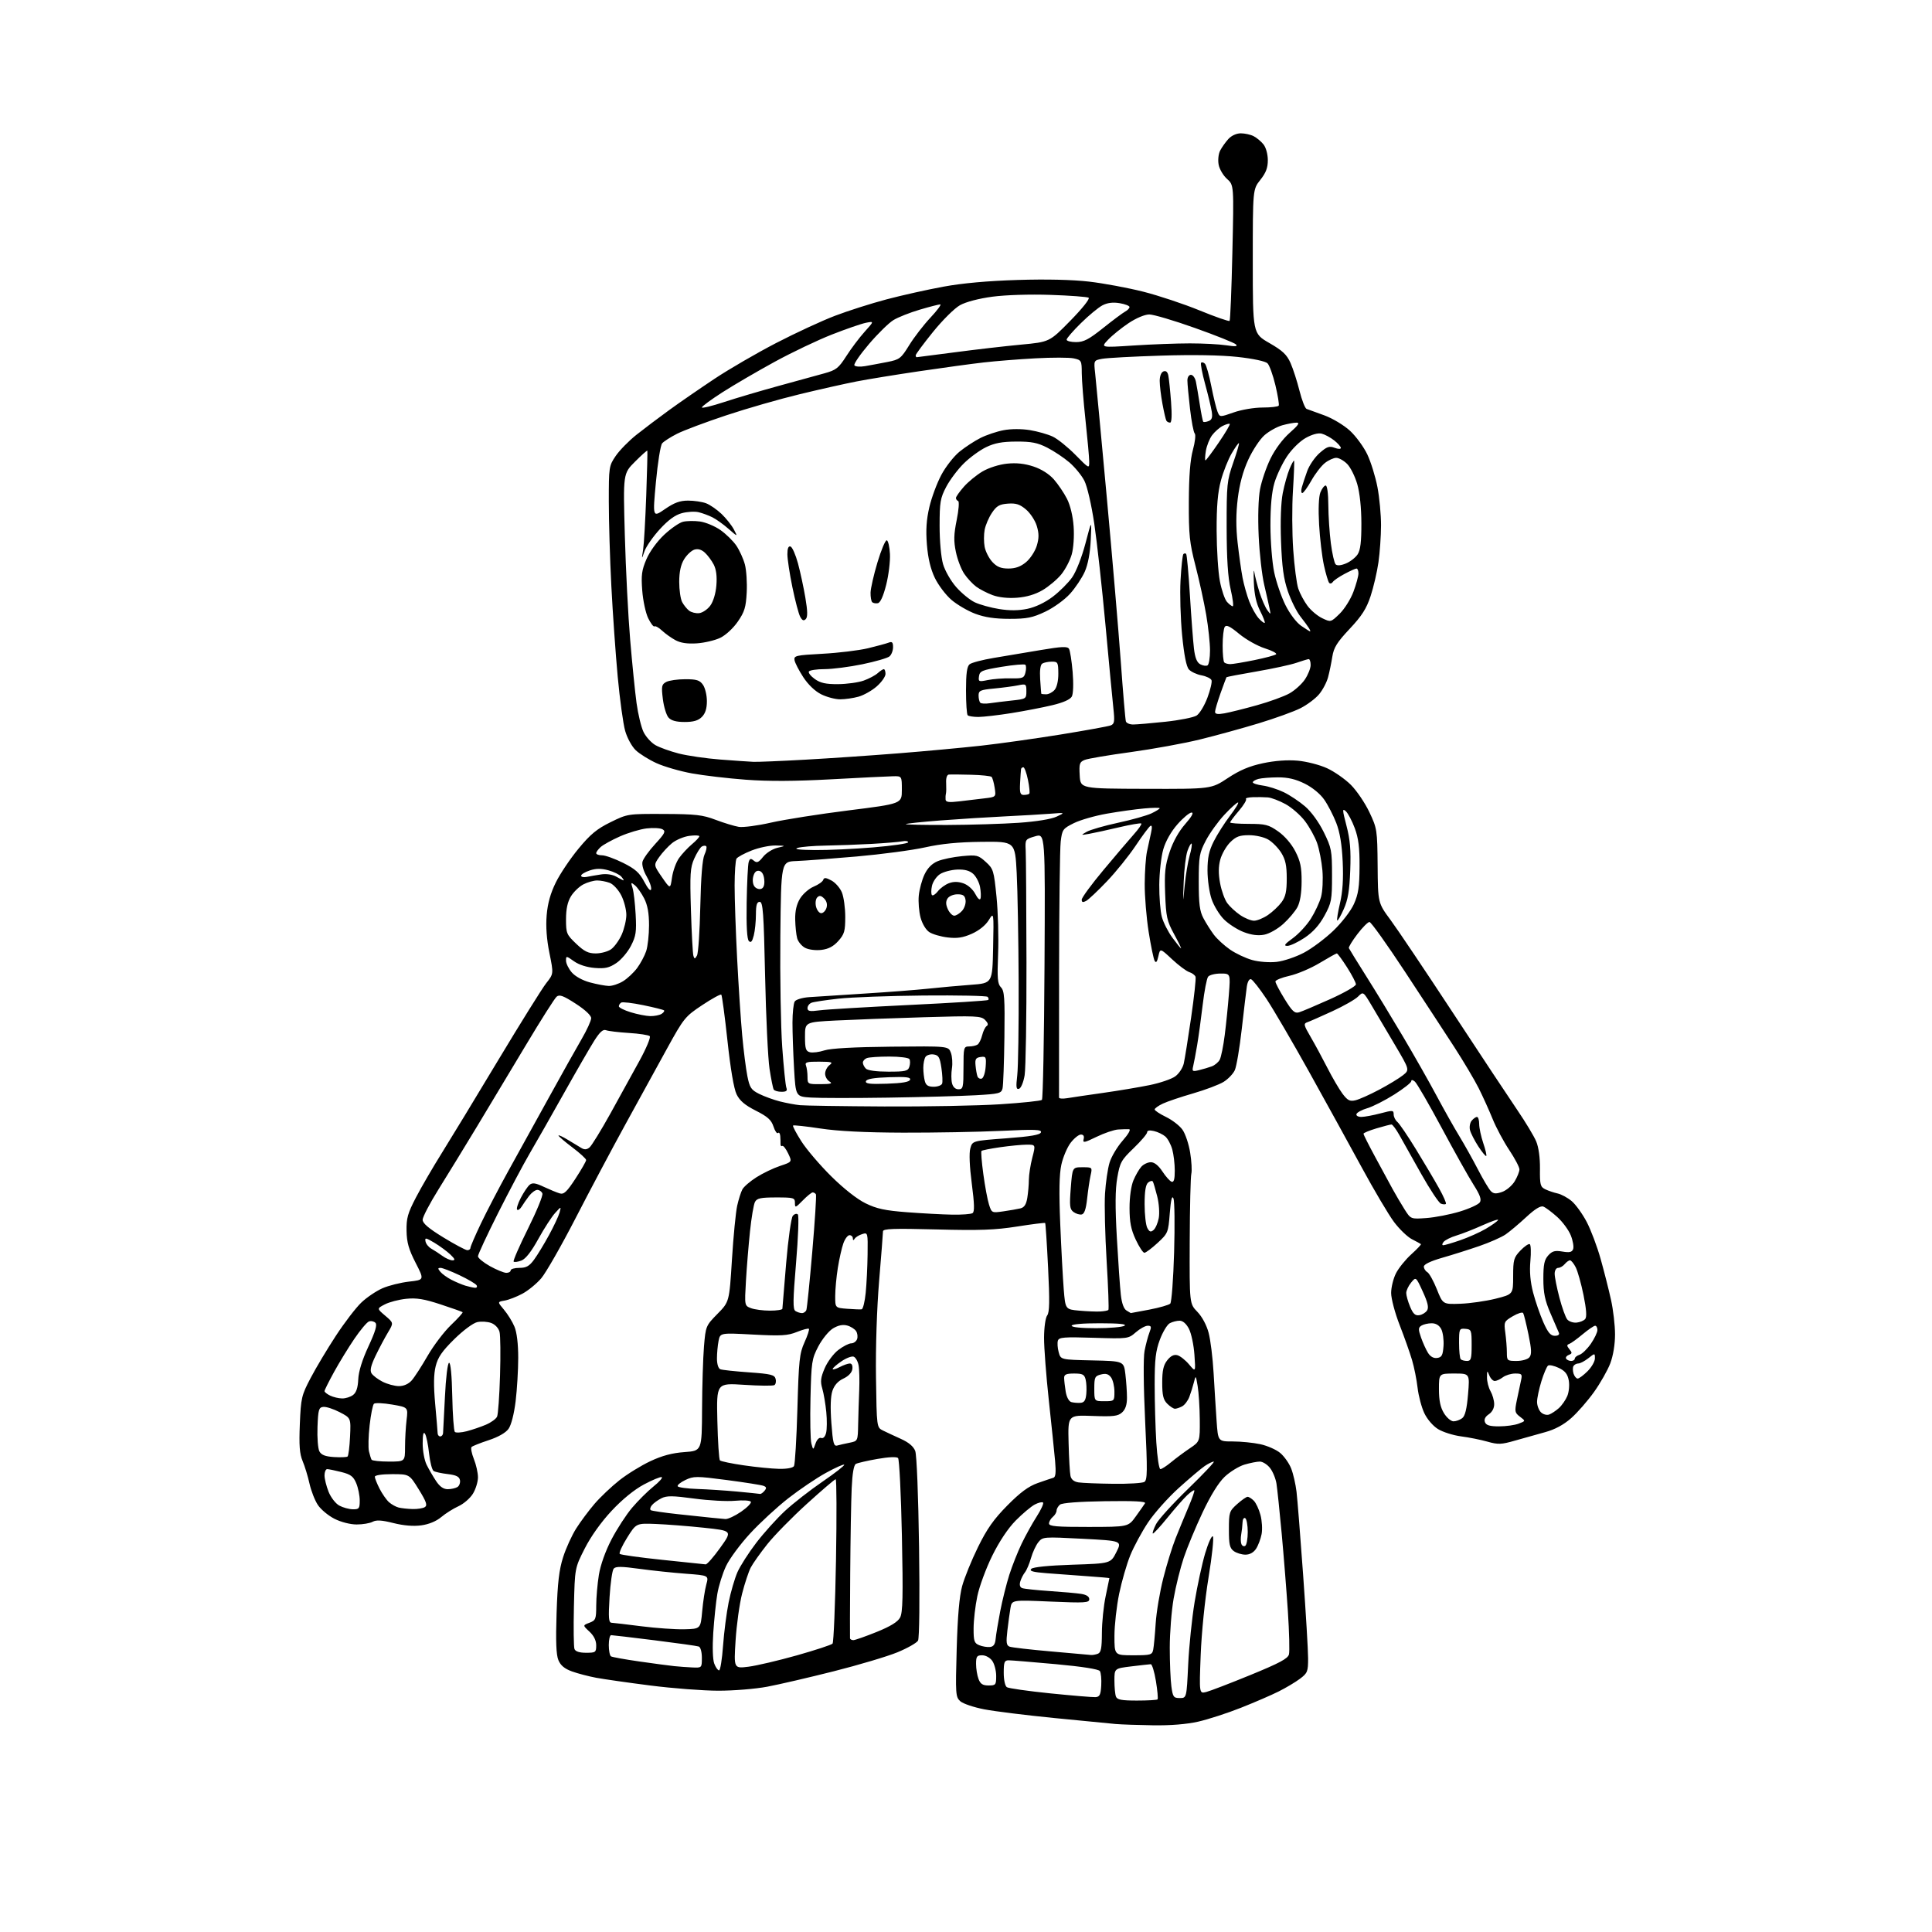 <?xml version="1.0" encoding="UTF-8" standalone="no"?>
<svg 
  version="1.1" 
  xmlns="http://www.w3.org/2000/svg" 
  xmlns:xlink="http://www.w3.org/1999/xlink" 
  xmlns:svg="http://www.w3.org/2000/svg"
  xmlns:rdf="http://www.w3.org/1999/02/22-rdf-syntax-ns#"
  xmlns:cc="http://creativecommons.org/ns#"
  xmlns:dc="http://purl.org/dc/elements/1.1/"
  viewBox="0 0 768 768"
  width="768"
  height="768"
>
<style>svg {background-color: white; }</style>"
<path stroke="none" fill="black" fill-rule="evenodd" d="M458.30,685.83C452.36,685.74 445.70,685.51 443.50,685.32C441.30,685.13 430.36,684.06 419.18,682.95C408.00,681.85 395.45,680.29 391.28,679.49C387.11,678.69 382.81,677.24 381.73,676.27C379.87,674.59 379.79,673.50 380.30,655.50C380.67,642.51 381.35,634.60 382.47,630.50C383.37,627.20 386.20,620.23 388.76,615.02C392.36,607.69 395.02,603.92 400.46,598.42C405.60,593.22 408.85,590.83 412.50,589.54C415.25,588.57 418.06,587.62 418.74,587.43C419.63,587.17 419.82,585.33 419.42,580.79C419.11,577.33 417.99,566.50 416.93,556.73C415.87,546.96 415.01,535.71 415.03,531.73C415.05,527.64 415.59,523.81 416.28,522.90C417.21,521.69 417.29,517.17 416.63,503.90C416.16,494.33 415.63,486.35 415.47,486.17C415.31,485.99 410.30,486.62 404.34,487.56C395.57,488.94 389.44,489.17 372.25,488.72C355.06,488.28 351.00,488.43 351.00,489.49C351.00,490.22 350.31,499.06 349.47,509.15C348.56,520.05 348.05,535.61 348.22,547.46C348.50,567.43 348.50,567.43 351.00,568.66C352.38,569.34 355.59,570.84 358.14,571.99C361.23,573.38 363.13,574.98 363.82,576.79C364.41,578.36 365.05,594.47 365.34,615.01C365.64,635.79 365.46,651.21 364.93,652.17C364.42,653.07 360.74,655.16 356.75,656.81C352.76,658.45 341.40,661.84 331.50,664.34C321.60,666.84 309.68,669.61 305.00,670.49C300.32,671.38 291.55,672.09 285.50,672.08C279.45,672.07 267.30,671.14 258.50,670.01C249.70,668.89 240.03,667.50 237.00,666.94C233.97,666.37 229.63,665.24 227.35,664.41C224.42,663.35 222.85,662.04 221.97,659.93C221.09,657.80 220.88,652.48 221.25,641.23C221.65,629.13 222.25,624.00 223.85,619.00C224.99,615.42 227.33,610.30 229.04,607.60C230.74,604.91 234.02,600.51 236.32,597.82C238.62,595.14 243.07,590.92 246.21,588.44C249.35,585.96 254.90,582.54 258.56,580.83C263.23,578.64 267.24,577.57 272.10,577.23C279.00,576.73 279.00,576.73 279.08,560.12C279.12,550.98 279.47,539.80 279.84,535.27C280.52,527.16 280.59,526.98 285.22,522.27C289.91,517.50 289.91,517.50 290.96,500.69C291.54,491.44 292.48,481.82 293.04,479.31C293.60,476.80 294.53,473.87 295.10,472.81C295.67,471.74 298.20,469.56 300.72,467.97C303.23,466.37 307.45,464.35 310.10,463.47C314.91,461.87 314.91,461.87 313.29,458.48C312.40,456.61 311.35,455.29 310.95,455.53C310.55,455.78 310.25,455.42 310.27,454.74C310.29,454.06 310.24,452.64 310.16,451.58C310.07,450.53 309.67,449.99 309.27,450.39C308.88,450.79 308.06,449.63 307.47,447.81C306.61,445.19 305.15,443.88 300.44,441.50C296.09,439.30 294.05,437.56 292.80,435.00C291.73,432.80 290.38,424.88 289.18,413.71C288.12,403.93 287.02,395.69 286.73,395.39C286.43,395.10 283.02,396.97 279.14,399.55C272.34,404.07 271.83,404.70 265.13,416.87C261.31,423.82 253.87,437.38 248.58,447.00C243.30,456.62 234.37,473.43 228.75,484.35C223.12,495.27 217.00,505.97 215.15,508.14C213.30,510.30 209.92,513.07 207.64,514.28C205.36,515.50 202.19,516.73 200.60,517.00C197.70,517.50 197.70,517.50 200.36,520.66C201.83,522.40 203.70,525.42 204.51,527.38C205.45,529.61 206.00,534.21 206.00,539.74C206.00,544.59 205.53,552.37 204.97,557.03C204.34,562.13 203.22,566.49 202.14,568.00C201.02,569.56 198.06,571.25 194.25,572.50C190.90,573.60 187.84,574.82 187.45,575.21C187.07,575.60 187.48,577.74 188.37,579.98C189.27,582.21 190.00,585.49 190.00,587.27C189.99,589.05 189.10,591.97 188.00,593.76C186.91,595.56 184.32,597.80 182.26,598.74C180.19,599.68 177.10,601.63 175.39,603.07C173.45,604.71 170.48,605.94 167.47,606.35C164.35,606.78 160.47,606.46 156.39,605.44C151.76,604.27 149.60,604.14 148.13,604.93C147.03,605.52 144.17,606.00 141.78,606.00C139.25,606.00 135.56,605.06 132.97,603.75C130.52,602.51 127.54,600.04 126.36,598.25C125.17,596.46 123.67,592.64 123.03,589.75C122.39,586.86 121.16,582.83 120.30,580.80C119.09,577.93 118.84,574.62 119.19,566.09C119.62,555.70 119.86,554.69 123.47,547.80C125.57,543.78 130.09,536.23 133.51,531.00C136.93,525.77 141.48,519.83 143.62,517.80C145.75,515.76 149.53,513.21 152.00,512.12C154.47,511.03 159.25,509.84 162.60,509.46C168.70,508.78 168.70,508.78 165.21,501.98C162.48,496.65 161.70,493.91 161.61,489.29C161.52,484.26 162.07,482.30 165.38,475.95C167.52,471.85 172.09,464.00 175.53,458.50C178.97,453.00 189.08,436.36 197.99,421.52C206.91,406.68 215.52,392.87 217.14,390.82C220.08,387.11 220.08,387.11 218.41,378.86C217.30,373.39 216.93,368.33 217.31,363.80C217.71,359.06 218.83,355.08 220.97,350.74C222.66,347.31 226.72,341.28 229.98,337.34C234.70,331.63 237.28,329.50 242.69,326.84C249.47,323.51 249.52,323.50 263.99,323.56C276.57,323.61 279.30,323.92 284.50,325.90C287.80,327.15 291.93,328.40 293.67,328.69C295.41,328.97 301.20,328.21 306.53,326.99C311.86,325.78 325.73,323.60 337.36,322.14C358.50,319.49 358.50,319.49 358.50,314.00C358.50,308.50 358.50,308.50 355.00,308.57C353.07,308.60 342.05,309.15 330.50,309.78C316.04,310.57 305.45,310.62 296.50,309.95C289.35,309.42 279.68,308.28 275.00,307.43C270.32,306.58 264.02,304.75 261.00,303.38C257.98,302.01 254.25,299.69 252.71,298.22C251.16,296.74 249.30,293.33 248.51,290.53C247.72,287.76 246.39,278.07 245.55,269.00C244.71,259.93 243.57,243.72 243.02,233.00C242.46,222.28 242.01,207.16 242.01,199.40C242.00,185.66 242.07,185.20 244.75,181.25C246.26,179.03 249.97,175.24 253.00,172.83C256.02,170.43 261.88,166.01 266.00,163.02C270.12,160.02 278.23,154.44 284.00,150.60C289.77,146.76 300.80,140.36 308.50,136.37C316.20,132.38 326.74,127.50 331.92,125.53C337.10,123.55 346.32,120.62 352.42,119.00C358.51,117.39 368.68,115.12 375.00,113.96C382.54,112.57 392.70,111.65 404.50,111.29C415.90,110.93 426.34,111.18 432.97,111.95C438.73,112.62 448.40,114.42 454.47,115.95C460.54,117.49 470.62,120.84 476.88,123.41C483.14,125.97 488.49,127.84 488.78,127.56C489.06,127.28 489.56,115.01 489.89,100.31C490.50,73.57 490.50,73.57 487.77,71.13C486.26,69.79 484.76,67.24 484.43,65.46C484.08,63.62 484.35,61.18 485.03,59.86C485.70,58.56 487.17,56.49 488.30,55.25C489.52,53.91 491.52,53.00 493.24,53.00C494.83,53.00 497.11,53.50 498.32,54.12C499.52,54.73 501.28,56.19 502.23,57.37C503.23,58.60 503.96,61.23 503.98,63.61C503.99,66.70 503.25,68.67 501.00,71.50C498.00,75.28 498.00,75.28 498.00,103.92C498.00,132.57 498.00,132.57 504.59,136.36C509.87,139.40 511.55,140.99 513.02,144.33C514.03,146.62 515.63,151.58 516.57,155.34C517.52,159.10 518.78,162.34 519.39,162.55C520.00,162.76 523.16,163.91 526.42,165.10C529.75,166.32 534.22,169.01 536.65,171.24C539.02,173.43 542.12,177.67 543.54,180.67C544.96,183.68 546.77,189.52 547.56,193.66C548.35,197.79 548.99,204.62 548.98,208.84C548.97,213.05 548.51,219.65 547.96,223.50C547.41,227.35 546.01,233.40 544.84,236.95C543.17,241.99 541.36,244.82 536.51,249.98C531.48,255.34 530.19,257.41 529.62,261.04C529.23,263.49 528.48,267.17 527.93,269.20C527.39,271.24 525.78,274.30 524.34,276.00C522.91,277.71 519.59,280.19 516.97,281.52C514.35,282.85 506.87,285.55 500.35,287.53C493.83,289.51 483.29,292.41 476.92,293.97C470.55,295.53 458.17,297.78 449.42,298.98C440.66,300.17 432.46,301.56 431.20,302.07C429.14,302.90 428.93,303.57 429.20,308.25C429.50,313.50 429.50,313.50 455.50,313.57C481.50,313.64 481.50,313.64 488.05,309.31C492.81,306.16 496.62,304.55 502.05,303.39C506.82,302.38 511.78,302.02 515.85,302.38C519.34,302.69 524.58,304.03 527.50,305.37C530.41,306.70 534.69,309.69 537.00,312.00C539.31,314.31 542.62,319.19 544.35,322.85C547.41,329.32 547.50,329.90 547.63,344.21C547.75,358.92 547.75,358.92 552.77,365.71C555.53,369.44 566.65,386.00 577.49,402.50C588.32,419.00 599.86,436.42 603.13,441.22C606.40,446.02 609.79,451.64 610.66,453.72C611.64,456.06 612.21,460.22 612.16,464.60C612.09,470.98 612.31,471.81 614.29,472.77C615.51,473.36 617.70,474.10 619.17,474.42C620.64,474.74 623.16,476.10 624.76,477.45C626.36,478.80 629.04,482.51 630.72,485.70C632.40,488.89 634.91,495.55 636.29,500.50C637.68,505.45 639.53,512.74 640.40,516.70C641.28,520.66 642.00,526.84 642.00,530.44C642.00,534.44 641.26,538.92 640.11,541.96C639.06,544.71 636.15,549.84 633.63,553.37C631.11,556.89 627.03,561.57 624.55,563.75C621.55,566.39 618.11,568.24 614.27,569.29C611.10,570.16 605.71,571.67 602.29,572.65C596.80,574.23 595.53,574.28 591.29,573.08C588.66,572.33 583.94,571.38 580.80,570.98C577.67,570.57 573.54,569.26 571.63,568.08C569.62,566.84 567.31,564.14 566.17,561.71C565.08,559.40 563.88,554.87 563.51,551.65C563.14,548.42 562.15,543.47 561.31,540.65C560.48,537.82 558.27,531.57 556.40,526.77C554.52,521.96 553.00,516.22 553.00,513.98C553.00,511.75 553.87,508.22 554.93,506.14C555.99,504.06 558.73,500.67 561.02,498.60C563.31,496.54 565.03,494.71 564.84,494.55C564.65,494.39 563.05,493.52 561.27,492.61C559.50,491.71 556.28,488.61 554.13,485.74C551.98,482.86 546.19,473.07 541.27,464.00C536.34,454.93 526.93,437.82 520.35,426.00C513.77,414.18 506.16,401.16 503.44,397.07C500.72,392.99 497.96,389.47 497.31,389.26C496.60,389.03 495.92,390.22 495.63,392.19C495.37,394.01 494.46,401.63 493.61,409.13C492.76,416.62 491.53,423.94 490.86,425.40C490.20,426.86 488.19,428.96 486.39,430.07C484.60,431.17 479.16,433.23 474.32,434.63C469.47,436.03 464.04,437.86 462.25,438.70C460.46,439.54 459.00,440.59 459.00,441.02C459.00,441.46 461.02,442.80 463.49,444.00C465.96,445.19 468.91,447.47 470.04,449.06C471.18,450.65 472.56,454.76 473.11,458.19C473.66,461.62 473.87,465.40 473.57,466.59C473.27,467.78 472.98,479.89 472.93,493.50C472.84,518.24 472.84,518.24 475.97,521.47C477.85,523.41 479.64,526.75 480.45,529.82C481.20,532.64 482.08,539.79 482.42,545.72C482.76,551.65 483.30,560.21 483.61,564.75C484.18,573.00 484.18,573.00 490.04,573.00C493.26,573.00 498.19,573.49 500.98,574.09C503.77,574.69 507.35,576.26 508.92,577.59C510.49,578.91 512.45,581.68 513.26,583.75C514.08,585.81 515.03,589.98 515.39,593.00C515.75,596.02 516.93,610.88 518.01,626.00C519.10,641.12 519.99,656.06 519.99,659.20C520.00,664.47 519.75,665.08 516.75,667.34C514.96,668.68 511.17,670.94 508.33,672.36C505.49,673.79 498.74,676.71 493.33,678.85C487.92,681.00 480.26,683.48 476.30,684.38C471.69,685.42 465.23,685.94 458.30,685.83zM451.94,676.00C456.19,676.00 459.88,675.79 460.14,675.53C460.40,675.27 460.11,672.01 459.50,668.28C458.89,664.55 457.96,661.52 457.44,661.55C456.92,661.57 453.46,661.96 449.75,662.41C443.00,663.23 443.00,663.23 443.00,668.03C443.00,670.68 443.27,673.55 443.61,674.42C444.09,675.67 445.82,676.00 451.94,676.00zM435.50,674.64C437.14,674.52 437.55,673.69 437.76,670.00C437.90,667.52 437.66,664.95 437.22,664.28C436.72,663.52 430.18,662.49 419.69,661.53C410.49,660.69 402.07,660.00 400.98,660.00C399.27,660.00 399.00,660.68 399.00,664.94C399.00,667.80 399.53,670.22 400.25,670.69C400.94,671.14 408.70,672.24 417.50,673.14C426.30,674.03 434.40,674.71 435.50,674.64zM468.98,675.00C471.69,675.00 471.69,675.00 472.32,661.75C472.66,654.46 473.82,643.22 474.89,636.76C475.96,630.31 477.84,621.63 479.07,617.47C480.31,613.32 481.69,610.29 482.14,610.74C482.59,611.19 481.82,618.52 480.42,627.03C478.96,635.93 477.63,649.04 477.29,657.90C476.70,673.29 476.70,673.29 479.50,672.59C481.04,672.20 488.94,669.17 497.06,665.84C508.57,661.13 511.94,659.33 512.38,657.65C512.69,656.47 512.49,648.76 511.95,640.50C511.40,632.25 510.29,618.30 509.48,609.50C508.67,600.70 507.74,591.83 507.42,589.78C507.10,587.73 505.94,584.92 504.84,583.53C503.75,582.14 501.93,581.00 500.79,581.00C499.66,581.00 496.91,581.55 494.68,582.21C492.46,582.88 488.92,585.06 486.82,587.05C484.37,589.38 481.24,594.45 478.04,601.23C475.30,607.03 471.94,615.12 470.57,619.20C469.20,623.29 467.38,630.60 466.54,635.45C465.69,640.29 465.00,649.09 465.00,654.99C465.00,660.89 465.29,667.81 465.64,670.36C466.21,674.58 466.52,675.00 468.98,675.00zM392.98,670.00C395.81,670.00 396.00,669.76 396.00,666.22C396.00,664.14 395.30,661.44 394.44,660.22C393.56,658.96 391.83,658.00 390.44,658.00C388.33,658.00 388.00,658.46 388.00,661.43C388.00,663.32 388.44,666.02 388.98,667.43C389.73,669.41 390.65,670.00 392.98,670.00zM285.84,664.00C286.33,664.00 287.04,659.61 287.42,654.25C287.81,648.89 288.81,641.12 289.64,637.00C290.47,632.88 292.05,627.48 293.13,625.00C294.22,622.52 297.59,617.25 300.63,613.28C303.67,609.31 308.82,603.60 312.07,600.59C315.32,597.58 322.05,592.33 327.03,588.93C332.00,585.52 335.85,582.52 335.58,582.25C335.32,581.98 332.04,583.44 328.30,585.50C324.56,587.55 317.84,592.09 313.37,595.58C308.90,599.07 302.06,605.37 298.18,609.59C294.29,613.80 289.99,619.62 288.62,622.52C287.25,625.42 285.68,630.42 285.14,633.64C284.60,636.86 283.88,643.80 283.53,649.06C283.16,654.77 283.32,659.71 283.93,661.31C284.49,662.79 285.35,664.00 285.84,664.00zM275.25,662.84C278.99,663.00 279.00,662.99 279.00,658.97C279.00,656.64 278.47,654.76 277.75,654.51C277.06,654.27 269.16,653.16 260.19,652.04C251.22,650.92 243.45,650.00 242.94,650.00C242.42,650.00 242.00,651.77 242.00,653.94C242.00,656.11 242.40,658.13 242.88,658.43C243.37,658.73 248.43,659.64 254.13,660.46C259.84,661.28 266.07,662.11 268.00,662.31C269.93,662.51 273.19,662.75 275.25,662.84zM297.56,662.54C300.78,662.13 309.43,660.10 316.78,658.03C324.13,655.95 330.51,653.86 330.95,653.37C331.39,652.89 332.00,637.99 332.32,620.25C332.63,602.51 332.57,588.01 332.19,588.02C331.81,588.02 326.68,592.41 320.78,597.77C314.88,603.12 307.79,610.36 305.01,613.85C302.23,617.34 299.26,621.53 298.42,623.15C297.58,624.78 296.04,629.44 295.00,633.49C293.96,637.55 292.80,645.91 292.41,652.07C291.70,663.27 291.70,663.27 297.56,662.54zM433.67,657.88C434.31,657.94 435.55,657.73 436.42,657.39C437.67,656.91 438.00,655.18 438.02,649.14C438.03,644.94 438.70,638.35 439.52,634.50C440.33,630.65 441.00,627.43 441.00,627.34C441.00,627.25 437.06,626.90 432.25,626.57C427.44,626.23 420.19,625.70 416.15,625.38C410.59,624.95 409.07,624.53 409.94,623.65C410.66,622.93 416.77,622.31 426.30,622.00C441.50,621.50 441.50,621.50 443.77,617.00C446.04,612.50 446.04,612.50 430.29,611.68C414.85,610.88 414.50,610.90 412.78,613.03C411.81,614.22 410.49,617.06 409.84,619.35C409.19,621.63 408.11,624.17 407.45,625.00C406.78,625.83 405.94,627.46 405.59,628.63C405.17,630.01 405.43,630.95 406.33,631.30C407.09,631.59 411.94,632.11 417.11,632.46C422.27,632.80 427.96,633.31 429.75,633.59C431.86,633.92 433.00,634.65 433.00,635.70C433.00,637.14 431.37,637.24 417.61,636.65C402.23,635.98 402.23,635.98 401.67,639.24C401.36,641.03 400.81,645.08 400.44,648.24C399.89,652.93 400.06,654.08 401.33,654.57C402.19,654.90 409.55,655.75 417.70,656.46C425.84,657.17 433.03,657.81 433.67,657.88zM450.48,658.00C457.44,658.00 457.99,657.84 458.42,655.75C458.67,654.51 459.11,649.82 459.40,645.33C459.69,640.83 461.05,632.73 462.43,627.33C463.80,621.92 466.00,614.80 467.32,611.50C468.63,608.20 470.93,602.64 472.41,599.14C473.90,595.64 474.96,592.62 474.76,592.43C474.56,592.23 473.30,593.09 471.95,594.35C470.60,595.60 467.06,599.63 464.08,603.31C461.10,606.98 458.48,609.81 458.26,609.59C458.03,609.37 458.62,607.68 459.56,605.84C460.51,604.00 466.27,597.66 472.38,591.75C478.48,585.84 483.03,581.00 482.49,581.01C481.94,581.01 480.34,581.80 478.91,582.76C477.49,583.72 472.84,587.65 468.57,591.50C464.31,595.35 458.81,601.52 456.35,605.22C453.89,608.92 450.73,614.77 449.32,618.22C447.91,621.68 445.92,628.55 444.89,633.50C443.87,638.45 443.02,645.99 443.01,650.25C443.00,658.00 443.00,658.00 450.48,658.00zM232.97,657.00C236.77,657.00 237.00,656.83 237.00,654.04C237.00,652.11 236.06,650.21 234.31,648.59C231.62,646.09 231.62,646.09 234.31,645.07C236.80,644.13 237.00,643.62 237.01,638.27C237.01,635.10 237.49,629.60 238.06,626.05C238.70,622.11 240.65,616.63 243.07,611.97C245.25,607.78 248.94,602.10 251.27,599.35C253.60,596.60 257.41,592.81 259.75,590.92C262.09,589.04 263.57,587.36 263.03,587.18C262.50,587.00 259.32,588.31 255.97,590.10C252.13,592.15 247.38,596.02 243.13,600.57C238.96,605.03 234.87,610.77 232.44,615.56C228.50,623.32 228.50,623.32 228.14,638.66C227.95,647.10 228.05,654.68 228.36,655.50C228.74,656.49 230.31,657.00 232.97,657.00zM393.50,654.71C394.94,654.56 395.58,653.66 395.78,651.50C395.93,649.85 396.75,644.90 397.60,640.50C398.45,636.10 400.08,629.58 401.22,626.00C402.36,622.42 404.57,616.86 406.12,613.63C407.67,610.41 410.36,605.55 412.10,602.84C413.84,600.14 414.97,597.64 414.63,597.29C414.28,596.95 412.79,597.30 411.32,598.08C409.85,598.86 406.45,601.72 403.77,604.43C400.71,607.53 397.24,612.74 394.43,618.43C391.97,623.42 389.30,630.65 388.50,634.50C387.69,638.35 387.03,644.10 387.02,647.28C387.00,652.35 387.28,653.18 389.25,653.99C390.49,654.50 392.40,654.82 393.50,654.71zM339.25,651.98C339.94,651.96 344.09,650.50 348.48,648.73C353.99,646.50 356.87,644.73 357.80,643.00C358.87,640.99 359.02,634.58 358.52,610.50C358.18,594.00 357.49,580.09 356.99,579.59C356.43,579.03 353.21,579.17 348.78,579.95C344.78,580.65 340.93,581.54 340.23,581.92C339.40,582.36 338.82,585.71 338.56,591.55C338.33,596.47 338.07,611.75 337.97,625.50C337.87,639.25 337.84,650.84 337.89,651.25C337.95,651.66 338.56,651.99 339.25,651.98zM272.00,647.66C278.50,647.50 278.50,647.50 279.13,640.50C279.48,636.65 280.21,631.87 280.76,629.88C281.77,626.26 281.77,626.26 272.63,625.58C267.61,625.21 259.32,624.34 254.22,623.64C246.95,622.64 244.72,622.63 243.94,623.58C243.38,624.24 242.65,629.34 242.31,634.90C241.81,643.17 241.95,645.01 243.10,645.07C243.87,645.10 249.22,645.74 255.00,646.47C260.77,647.21 268.43,647.74 272.00,647.66zM280.50,621.86C281.05,621.92 283.67,618.93 286.32,615.23C291.14,608.50 291.14,608.50 279.82,607.30C273.60,606.64 264.99,605.97 260.69,605.80C252.89,605.50 252.89,605.50 249.29,611.26C247.31,614.43 245.99,617.32 246.36,617.70C246.73,618.07 254.34,619.13 263.27,620.06C272.20,620.99 279.95,621.80 280.50,621.86zM495.08,618.00C493.59,618.00 491.51,617.36 490.44,616.58C488.83,615.40 488.50,613.93 488.51,607.99C488.51,601.17 488.67,600.69 491.77,597.91C493.56,596.31 495.44,595.00 495.94,595.00C496.45,595.00 497.55,595.70 498.40,596.55C499.25,597.39 500.45,599.94 501.05,602.20C501.66,604.47 501.87,607.89 501.51,609.81C501.15,611.72 500.16,614.35 499.31,615.65C498.32,617.15 496.80,618.00 495.08,618.00zM494.99,614.50C495.55,614.16 496.00,611.69 496.00,609.00C496.00,606.31 495.55,603.84 495.00,603.50C494.45,603.16 493.97,603.92 493.93,605.19C493.88,606.46 493.65,608.61 493.40,609.96C493.15,611.31 493.18,613.03 493.47,613.77C493.75,614.52 494.44,614.85 494.99,614.50zM432.75,606.98C448.50,606.96 448.50,606.96 451.50,602.80C453.15,600.51 454.80,598.16 455.16,597.57C455.62,596.82 450.82,596.58 439.26,596.75C428.87,596.91 422.20,597.42 421.35,598.12C420.61,598.74 420.00,599.81 420.00,600.50C420.00,601.19 419.32,602.32 418.50,603.00C417.68,603.68 417.00,604.86 417.00,605.62C417.00,606.74 420.03,607.00 432.75,606.98zM288.32,603.84C289.32,603.93 292.14,602.62 294.59,600.94C297.04,599.25 298.79,597.46 298.47,596.96C298.16,596.45 295.34,596.29 292.20,596.58C289.07,596.88 281.77,596.49 276.00,595.71C267.37,594.54 265.04,594.52 262.93,595.58C261.51,596.29 259.80,597.53 259.13,598.35C258.45,599.16 258.27,600.05 258.72,600.33C259.17,600.60 264.03,601.32 269.52,601.91C275.01,602.51 281.07,603.15 283.00,603.34C284.93,603.53 287.32,603.75 288.32,603.84zM140.25,599.96C142.74,600.00 143.00,599.66 143.00,596.47C143.00,594.53 142.38,591.44 141.61,589.61C140.47,586.89 139.41,586.09 135.67,585.15C133.16,584.52 130.64,584.00 130.06,584.00C129.48,584.00 129.00,585.12 129.00,586.48C129.00,587.84 129.73,590.78 130.62,593.01C131.52,595.26 133.41,597.70 134.87,598.49C136.32,599.28 138.74,599.94 140.25,599.96zM164.00,599.87C165.93,599.92 168.12,599.58 168.88,599.10C169.98,598.40 169.51,597.00 166.49,592.11C162.72,586.00 162.72,586.00 155.86,586.00C151.78,586.00 149.00,586.42 149.00,587.04C149.00,587.61 149.85,589.75 150.89,591.79C151.94,593.83 153.62,596.24 154.64,597.15C155.66,598.05 157.40,599.01 158.50,599.28C159.60,599.55 162.07,599.81 164.00,599.87zM302.13,593.86C302.47,593.94 303.27,593.38 303.90,592.62C304.79,591.55 304.70,591.10 303.50,590.64C302.65,590.31 296.11,589.28 288.96,588.34C276.77,586.75 275.76,586.75 272.43,588.33C270.49,589.26 269.12,590.38 269.40,590.83C269.67,591.28 273.18,591.76 277.20,591.89C281.21,592.02 288.32,592.49 293.00,592.92C297.68,593.36 301.78,593.78 302.13,593.86zM178.00,591.98C179.38,591.97 181.11,591.58 181.85,591.11C182.59,590.64 183.03,589.41 182.84,588.38C182.57,586.98 181.34,586.37 177.99,585.97C175.52,585.68 172.99,585.13 172.37,584.74C171.75,584.35 170.93,581.19 170.56,577.73C170.19,574.27 169.47,570.78 168.96,569.97C168.32,568.96 168.03,570.15 168.02,573.80C168.01,576.71 168.72,580.54 169.60,582.30C170.48,584.06 172.17,586.96 173.35,588.74C174.83,590.97 176.28,591.98 178.00,591.98zM442.50,589.83C448.55,589.91 454.14,589.57 454.91,589.08C456.11,588.32 456.16,584.71 455.21,564.84C454.55,550.93 454.46,539.68 454.98,537.00C455.46,534.52 456.32,531.26 456.90,529.75C457.80,527.41 457.70,527.00 456.23,527.00C455.28,527.00 453.15,528.17 451.50,529.61C448.52,532.19 448.40,532.21 434.76,531.79C422.91,531.42 420.95,531.58 420.53,532.93C420.25,533.79 420.39,535.85 420.84,537.50C421.64,540.50 421.64,540.50 434.18,540.78C446.73,541.06 446.73,541.06 447.36,546.28C447.70,549.15 447.99,553.34 447.99,555.60C448.00,558.40 447.38,560.25 446.05,561.46C444.39,562.96 442.59,563.17 434.30,562.86C424.50,562.50 424.50,562.50 424.78,573.50C424.93,579.55 425.27,585.48 425.53,586.68C425.84,588.13 426.93,589.01 428.75,589.28C430.26,589.51 436.45,589.76 442.50,589.83zM309.69,583.89C312.77,583.96 315.18,583.51 315.62,582.80C316.03,582.14 316.64,571.90 316.98,560.05C317.52,540.69 317.81,538.00 319.80,533.60C321.03,530.90 321.81,528.48 321.55,528.22C321.29,527.96 319.15,528.53 316.79,529.47C313.13,530.95 310.58,531.10 299.39,530.51C286.29,529.81 286.29,529.81 285.64,533.03C285.29,534.80 285.00,537.95 285.00,540.02C285.00,542.25 285.55,544.00 286.34,544.30C287.08,544.59 292.22,545.14 297.76,545.53C306.43,546.15 307.90,546.51 308.32,548.12C308.59,549.15 308.37,550.27 307.83,550.60C307.29,550.94 301.89,550.89 295.83,550.49C284.81,549.77 284.81,549.77 285.16,564.80C285.35,573.07 285.81,580.15 286.20,580.53C286.58,580.91 290.85,581.80 295.70,582.50C300.54,583.21 306.84,583.83 309.69,583.89zM461.27,584.00C461.80,584.00 463.72,582.76 465.54,581.25C467.36,579.74 470.68,577.27 472.92,575.76C477.00,573.02 477.00,573.02 476.93,564.26C476.89,559.44 476.51,553.48 476.09,551.00C475.35,546.60 475.32,546.57 474.59,549.50C474.18,551.15 473.36,553.75 472.78,555.29C472.20,556.82 470.92,558.51 469.93,559.04C468.94,559.57 467.65,560.00 467.07,560.00C466.48,560.00 465.10,559.10 464.00,558.00C462.42,556.42 462.00,554.67 462.00,549.63C462.00,544.78 462.48,542.66 464.00,540.73C465.36,539.00 466.64,538.35 468.01,538.71C469.12,539.00 471.21,540.65 472.66,542.37C475.30,545.50 475.30,545.50 474.80,538.49C474.53,534.64 473.55,530.03 472.63,528.24C471.57,526.19 470.20,525.00 468.91,525.00C467.79,525.00 466.03,525.45 465.01,526.00C463.98,526.54 462.21,529.49 461.07,532.53C459.39,537.04 459.00,540.38 459.00,550.38C459.00,557.15 459.29,567.48 459.65,573.34C460.01,579.20 460.74,584.00 461.27,584.00zM154.56,581.00C161.00,581.00 161.00,581.00 161.01,575.25C161.01,572.09 161.29,567.23 161.62,564.46C162.23,559.42 162.23,559.42 155.86,558.33C152.36,557.73 149.12,557.59 148.65,558.02C148.18,558.45 147.41,562.30 146.93,566.59C146.45,570.87 146.33,575.53 146.67,576.94C147.00,578.35 147.47,579.84 147.70,580.25C147.93,580.66 151.02,581.00 154.56,581.00zM138.15,579.00C138.51,578.73 138.96,575.17 139.15,571.09C139.50,563.68 139.50,563.68 135.00,561.35C132.53,560.07 129.60,559.13 128.50,559.26C126.72,559.47 126.47,560.36 126.21,567.24C126.05,571.49 126.39,575.86 126.96,576.93C127.73,578.37 129.27,578.97 132.76,579.20C135.37,579.36 137.79,579.27 138.15,579.00zM324.19,573.81C324.75,572.21 325.66,571.32 326.44,571.62C327.24,571.92 328.00,571.12 328.39,569.59C328.74,568.20 328.77,564.46 328.46,561.28C328.15,558.10 327.44,553.92 326.88,552.00C326.04,549.15 326.22,547.64 327.84,543.87C328.93,541.32 331.37,538.05 333.26,536.62C335.15,535.18 337.45,534.00 338.38,534.00C339.30,534.00 340.35,533.26 340.69,532.36C341.04,531.46 340.87,530.02 340.33,529.17C339.79,528.31 338.18,527.29 336.76,526.91C335.00,526.44 333.19,526.82 331.12,528.07C329.44,529.09 326.83,532.31 325.30,535.21C322.70,540.20 322.52,541.38 322.18,555.82C321.98,564.24 322.14,572.34 322.53,573.82C323.25,576.50 323.25,576.50 324.19,573.81zM332.85,574.61C333.76,574.36 335.96,573.85 337.75,573.50C341.00,572.84 341.00,572.84 341.13,566.17C341.21,562.50 341.40,556.35 341.56,552.50C341.71,548.65 341.60,544.23 341.29,542.67C340.99,541.11 340.11,539.60 339.35,539.30C338.58,539.01 336.40,539.83 334.49,541.14C332.58,542.44 331.01,543.81 331.01,544.19C331.00,544.57 332.24,544.24 333.75,543.45C335.26,542.66 337.09,542.01 337.82,542.01C338.62,542.00 339.01,542.89 338.82,544.25C338.62,545.64 337.26,547.08 335.27,548.00C333.13,548.99 331.66,550.64 330.91,552.85C330.16,555.06 330.02,559.43 330.48,565.64C331.09,573.74 331.43,575.01 332.85,574.61zM175.00,571.00C175.55,571.00 176.05,570.44 176.12,569.75C176.18,569.06 176.52,562.53 176.87,555.24C177.22,547.76 177.94,541.87 178.50,541.74C179.12,541.59 179.61,546.64 179.78,554.98C179.93,562.39 180.40,568.80 180.81,569.21C181.22,569.62 183.35,569.50 185.53,568.94C187.71,568.37 191.16,567.20 193.19,566.33C195.22,565.46 197.21,564.02 197.60,563.12C198.00,562.23 198.53,554.86 198.77,546.75C199.02,538.64 198.93,530.86 198.58,529.47C198.21,527.98 196.84,526.51 195.30,525.92C193.84,525.37 191.34,525.21 189.73,525.56C188.07,525.92 184.14,528.84 180.57,532.35C175.74,537.11 174.07,539.53 173.19,543.08C172.39,546.32 172.33,550.73 172.99,558.08C173.51,563.81 173.95,569.06 173.97,569.75C173.98,570.44 174.45,571.00 175.00,571.00zM595.90,567.00C598.63,567.00 602.13,566.52 603.67,565.93C606.48,564.87 606.48,564.87 604.22,563.17C602.13,561.59 602.04,561.10 602.99,556.48C603.56,553.74 604.29,550.26 604.63,548.75C605.18,546.24 604.98,546.00 602.31,546.00C600.70,546.00 598.51,546.66 597.44,547.47C596.37,548.28 594.92,548.95 594.22,548.97C593.51,548.99 592.53,547.99 592.03,546.75C591.19,544.66 591.12,544.71 591.10,547.50C591.08,549.15 591.71,551.62 592.50,553.00C593.29,554.38 593.95,556.68 593.96,558.13C593.99,559.75 593.16,561.31 591.82,562.20C590.40,563.15 589.87,564.22 590.29,565.32C590.78,566.58 592.18,567.00 595.90,567.00zM577.79,565.00C578.80,565.00 580.35,564.44 581.25,563.75C582.40,562.87 583.08,560.08 583.57,554.25C584.26,546.00 584.26,546.00 578.13,546.00C572.00,546.00 572.00,546.00 572.00,552.25C572.01,556.72 572.57,559.43 573.99,561.75C575.08,563.54 576.79,565.00 577.79,565.00zM615.78,562.31C616.73,561.97 618.48,560.82 619.67,559.75C620.86,558.68 622.38,556.50 623.03,554.92C623.69,553.33 623.95,550.54 623.60,548.70C623.13,546.20 622.14,544.96 619.65,543.77C617.82,542.90 615.90,542.48 615.38,542.84C614.87,543.20 613.67,546.01 612.72,549.09C611.78,552.16 611.00,555.84 611.00,557.27C611.00,558.69 611.69,560.55 612.53,561.39C613.37,562.23 614.83,562.64 615.78,562.31zM429.50,557.65C431.00,557.54 431.58,556.66 431.82,554.11C432.00,552.25 431.88,549.66 431.55,548.36C431.06,546.37 430.33,546.00 426.98,546.00C423.85,546.00 423.00,546.37 423.01,547.75C423.02,548.71 423.30,551.17 423.63,553.20C424.00,555.39 424.91,557.08 425.87,557.35C426.77,557.60 428.40,557.73 429.50,557.65zM439.00,557.00C442.97,557.00 443.00,556.97 443.00,553.19C443.00,551.10 442.40,548.55 441.66,547.54C440.67,546.19 439.61,545.88 437.66,546.37C435.23,546.98 435.00,547.46 435.00,552.02C435.00,557.00 435.00,557.00 439.00,557.00zM136.00,555.90C137.38,555.92 139.33,555.31 140.35,554.53C141.63,553.56 142.26,551.65 142.41,548.32C142.55,545.17 143.96,540.62 146.47,535.21C149.25,529.22 150.01,526.61 149.23,525.83C148.63,525.23 147.46,524.99 146.65,525.31C145.83,525.62 143.23,528.72 140.87,532.19C138.51,535.66 134.87,541.60 132.79,545.39C130.71,549.18 129.00,552.60 129.00,552.99C129.00,553.38 130.01,554.18 131.25,554.78C132.49,555.38 134.62,555.88 136.00,555.90zM158.58,551.00C160.51,551.00 162.39,550.16 163.65,548.75C164.75,547.51 167.59,543.12 169.96,539.00C172.34,534.88 176.53,529.35 179.28,526.72C182.03,524.10 184.11,521.80 183.89,521.61C183.68,521.42 179.73,520.03 175.12,518.51C168.59,516.36 165.57,515.87 161.48,516.29C158.59,516.59 154.77,517.58 153.00,518.50C149.78,520.17 149.78,520.17 153.14,523.02C156.50,525.88 156.50,525.88 154.21,529.69C152.95,531.78 150.75,535.93 149.31,538.91C147.44,542.80 146.98,544.76 147.68,545.91C148.21,546.78 150.19,548.29 152.07,549.25C153.96,550.21 156.88,551.00 158.58,551.00zM627.14,548.00C627.70,548.00 629.47,546.68 631.08,545.08C632.68,543.47 634.00,541.19 634.00,540.00C634.00,537.85 634.00,537.85 631.37,539.93C629.92,541.07 628.14,542.00 627.42,542.00C626.71,542.00 625.84,542.45 625.49,543.01C625.15,543.56 625.16,544.91 625.50,546.01C625.85,547.10 626.59,548.00 627.14,548.00zM583.17,541.00C584.75,541.00 585.00,540.14 585.00,534.72C585.00,528.74 584.88,528.43 582.50,528.23C580.10,528.03 580.00,528.25 580.00,533.84C580.00,537.05 580.30,539.97 580.67,540.33C581.03,540.70 582.16,541.00 583.17,541.00zM602.88,541.00C605.05,541.00 607.29,540.36 607.96,539.55C608.91,538.41 608.83,536.45 607.59,530.46C606.72,526.26 605.77,522.43 605.48,521.96C605.18,521.49 603.33,522.05 601.36,523.22C597.90,525.26 597.79,525.48 598.39,529.81C598.72,532.27 599.00,535.79 599.00,537.64C599.00,540.88 599.14,541.00 602.88,541.00zM624.56,541.00C625.35,541.00 626.00,540.58 626.00,540.07C626.00,539.55 626.85,538.87 627.89,538.54C628.92,538.21 630.95,536.24 632.39,534.17C633.82,532.09 635.00,529.63 635.00,528.70C635.00,527.76 634.59,527.00 634.09,527.00C633.60,527.00 631.35,528.54 629.10,530.41C626.86,532.29 624.45,534.02 623.76,534.25C622.77,534.58 622.79,535.03 623.86,536.33C625.03,537.74 624.99,538.07 623.62,538.59C622.73,538.93 622.26,539.61 622.56,540.10C622.87,540.60 623.77,541.00 624.56,541.00zM571.31,539.81C573.13,539.55 573.55,538.75 573.82,535.06C573.99,532.62 573.58,529.58 572.90,528.31C572.09,526.80 570.76,526.01 569.08,526.02C567.66,526.02 565.84,526.45 565.03,526.96C563.77,527.76 563.75,528.43 564.89,531.70C565.62,533.79 566.87,536.54 567.67,537.81C568.62,539.31 569.89,540.01 571.31,539.81zM618.05,531.00C619.41,531.00 620.01,530.53 619.66,529.75C619.36,529.06 617.85,525.58 616.31,522.00C614.12,516.90 613.51,513.96 613.51,508.35C613.50,502.66 613.90,500.77 615.45,499.05C617.04,497.30 618.10,497.01 621.07,497.51C623.90,497.99 624.88,497.77 625.35,496.54C625.68,495.66 625.26,493.20 624.41,491.07C623.56,488.95 621.13,485.65 619.00,483.74C616.87,481.83 614.40,479.98 613.50,479.64C612.40,479.22 610.17,480.59 606.68,483.83C603.83,486.48 600.15,489.57 598.50,490.71C596.85,491.84 592.12,493.93 588.00,495.34C583.88,496.76 577.24,498.86 573.25,500.00C568.67,501.32 566.00,502.60 566.00,503.49C566.00,504.27 566.62,505.26 567.39,505.70C568.15,506.14 569.85,509.20 571.17,512.50C573.56,518.50 573.56,518.50 580.53,518.26C584.36,518.12 590.65,517.22 594.50,516.26C601.50,514.50 601.50,514.50 601.50,507.32C601.50,500.76 601.75,499.88 604.40,497.10C606.00,495.44 607.67,494.30 608.11,494.57C608.56,494.84 608.66,497.86 608.35,501.28C607.97,505.50 608.32,509.54 609.44,513.83C610.35,517.31 612.18,522.60 613.49,525.58C615.33,529.73 616.40,531.00 618.05,531.00zM435.75,527.98C441.11,527.98 446.18,527.53 447.00,527.00C448.02,526.34 444.88,526.03 437.25,526.02C430.41,526.01 426.00,526.39 426.00,527.00C426.00,527.60 429.91,527.99 435.75,527.98zM626.67,525.76C628.02,525.64 629.58,525.00 630.14,524.33C630.83,523.49 630.62,520.49 629.47,514.80C628.54,510.24 627.14,505.26 626.36,503.75C625.59,502.24 624.57,501.00 624.10,501.00C623.63,501.00 622.68,501.68 622.00,502.50C621.32,503.32 620.14,504.00 619.38,504.00C618.60,504.00 618.00,505.02 618.00,506.32C618.00,507.59 618.85,511.87 619.89,515.83C620.93,519.79 622.33,523.69 623.00,524.49C623.66,525.30 625.32,525.87 626.67,525.76zM564.19,522.81C565.35,522.64 566.74,521.78 567.29,520.91C568.02,519.74 567.56,517.73 565.57,513.41C562.86,507.50 562.86,507.50 560.93,509.86C559.87,511.16 559.00,513.02 559.00,513.99C559.00,514.96 559.69,517.41 560.54,519.44C561.72,522.27 562.57,523.06 564.19,522.81zM318.78,521.98C319.49,521.99 320.28,521.44 320.54,520.75C320.80,520.06 321.86,509.60 322.90,497.50C323.94,485.40 324.59,475.16 324.34,474.75C324.09,474.34 323.51,474.00 323.06,474.00C322.61,474.00 320.83,475.44 319.12,477.19C316.21,480.16 316.00,480.23 316.00,478.19C316.00,476.13 315.55,476.00 308.54,476.00C302.40,476.00 300.90,476.32 300.12,477.78C299.59,478.76 298.70,484.05 298.13,489.53C297.56,495.01 296.83,503.89 296.52,509.27C295.96,519.03 295.96,519.03 298.54,520.02C299.97,520.56 303.35,521.00 306.07,521.00C308.78,521.00 311.01,520.66 311.01,520.25C311.02,519.84 311.69,511.67 312.51,502.11C313.32,492.55 314.51,484.09 315.15,483.32C315.79,482.55 316.69,482.29 317.16,482.76C317.62,483.22 317.30,491.86 316.45,501.96C315.19,516.97 315.14,520.47 316.20,521.15C316.92,521.60 318.08,521.98 318.78,521.98zM437.32,521.34C438.87,521.26 440.35,520.98 440.60,520.73C440.85,520.48 440.54,511.78 439.91,501.39C439.28,491.00 438.98,478.90 439.26,474.50C439.53,470.10 440.34,464.56 441.06,462.19C441.77,459.82 444.11,455.88 446.26,453.44C448.55,450.84 449.62,448.96 448.83,448.89C448.10,448.84 446.15,448.88 444.50,448.99C442.85,449.09 438.98,450.41 435.89,451.91C430.95,454.31 430.34,454.42 430.76,452.82C431.07,451.63 430.69,451.00 429.67,451.00C428.81,451.00 426.97,452.49 425.58,454.30C424.20,456.12 422.54,460.06 421.89,463.05C421.07,466.87 420.94,473.88 421.46,486.50C421.87,496.40 422.50,508.10 422.85,512.50C423.50,520.50 423.50,520.50 429.00,521.00C432.02,521.27 435.77,521.43 437.32,521.34zM449.50,521.97C449.50,521.98 452.81,521.37 456.85,520.60C460.90,519.82 464.65,518.75 465.19,518.21C465.73,517.67 466.42,508.45 466.73,497.73C467.04,487.00 466.92,477.38 466.46,476.36C465.88,475.07 465.43,476.91 465.00,482.34C464.41,489.97 464.28,490.27 460.15,494.09C457.82,496.24 455.46,498.00 454.91,498.00C454.36,498.00 452.81,495.64 451.46,492.75C449.58,488.71 449.02,485.83 449.01,480.22C449.00,475.91 449.63,471.43 450.54,469.25C451.38,467.23 452.80,464.77 453.69,463.79C454.58,462.80 456.29,462.00 457.49,462.00C458.89,462.00 460.52,463.31 462.08,465.68C463.41,467.71 465.06,469.55 465.75,469.77C466.63,470.05 467.00,468.75 466.99,465.33C466.99,462.68 466.54,458.88 465.99,456.90C465.44,454.92 464.20,452.62 463.24,451.78C462.28,450.95 460.26,449.97 458.75,449.62C456.97,449.19 456.00,449.37 456.00,450.11C456.00,450.74 453.59,453.57 450.64,456.41C445.71,461.14 445.19,462.09 444.14,468.14C443.31,472.90 443.26,479.52 443.97,492.11C444.51,501.67 445.22,511.86 445.55,514.74C445.93,518.12 446.74,520.33 447.82,520.96C448.74,521.50 449.50,521.95 449.50,521.97zM342.50,520.48C343.05,520.41 343.78,517.45 344.13,513.92C344.48,510.39 344.82,503.53 344.88,498.68C345.00,489.98 344.97,489.87 342.75,490.57C341.51,490.95 340.17,491.77 339.77,492.38C339.25,493.17 339.03,493.13 339.02,492.25C339.01,491.56 338.42,491.00 337.70,491.00C336.99,491.00 335.88,492.46 335.25,494.25C334.61,496.04 333.62,500.43 333.05,504.00C332.48,507.57 332.01,512.61 332.01,515.20C332.00,519.89 332.00,519.89 336.75,520.26C339.36,520.46 341.95,520.56 342.50,520.48zM188.81,511.91C189.53,511.96 189.81,511.51 189.44,510.90C189.06,510.30 186.00,508.50 182.63,506.90C179.26,505.31 175.88,504.00 175.13,504.00C174.00,504.00 173.98,504.27 175.05,505.57C175.77,506.43 177.73,507.85 179.42,508.72C181.11,509.59 183.61,510.65 184.99,511.07C186.37,511.48 188.09,511.87 188.81,511.91zM201.25,505.98C202.21,505.99 203.00,505.55 203.00,505.00C203.00,504.45 204.55,504.00 206.45,504.00C209.18,504.00 210.40,503.33 212.29,500.75C213.61,498.96 216.28,494.57 218.22,491.00C220.17,487.43 222.06,483.38 222.44,482.00C223.11,479.50 223.11,479.50 220.67,482.18C219.32,483.65 216.32,488.29 214.00,492.49C211.21,497.56 208.94,500.45 207.26,501.09C205.86,501.62 204.48,501.81 204.18,501.51C203.88,501.21 206.45,495.31 209.89,488.40C213.33,481.49 215.91,475.20 215.61,474.42C215.31,473.64 214.41,473.00 213.60,473.00C212.80,473.00 211.32,474.08 210.32,475.39C209.32,476.71 207.99,478.62 207.37,479.64C206.74,480.66 205.94,481.22 205.57,480.87C205.21,480.52 205.86,478.42 207.02,476.19C208.18,473.96 209.77,471.61 210.54,470.97C211.64,470.06 212.90,470.24 216.22,471.81C218.58,472.91 221.41,474.08 222.52,474.40C224.16,474.88 225.33,473.78 228.77,468.51C231.10,464.94 233.00,461.63 233.00,461.13C233.00,460.64 230.53,458.37 227.50,456.09C224.47,453.80 222.00,451.69 222.00,451.39C222.00,451.08 223.69,451.86 225.75,453.11C227.81,454.36 230.25,455.83 231.17,456.38C232.33,457.08 233.29,457.00 234.34,456.13C235.17,455.44 238.90,449.39 242.62,442.69C246.34,435.99 251.57,426.50 254.24,421.60C256.92,416.71 258.74,412.34 258.29,411.89C257.85,411.45 254.11,410.87 249.99,410.62C245.87,410.36 241.77,409.87 240.89,409.52C239.72,409.07 238.44,410.22 236.23,413.70C234.56,416.34 229.15,425.70 224.22,434.50C219.29,443.30 213.15,454.10 210.57,458.50C208.00,462.90 202.32,473.61 197.95,482.30C193.58,491.00 190.00,498.68 190.00,499.39C190.00,500.09 192.14,501.85 194.75,503.31C197.36,504.76 200.29,505.96 201.25,505.98zM179.86,501.00C181.07,501.00 180.85,500.43 178.98,498.65C177.61,497.36 174.77,495.27 172.65,494.00C169.21,491.96 168.84,491.90 169.15,493.50C169.34,494.48 170.39,495.78 171.49,496.39C172.58,497.00 174.56,498.29 175.87,499.25C177.19,500.21 178.99,501.00 179.86,501.00zM185.75,496.97C186.44,496.99 187.00,496.58 187.00,496.06C187.00,495.54 188.89,491.15 191.20,486.31C193.52,481.46 198.40,472.10 202.05,465.50C205.71,458.90 212.91,445.85 218.07,436.50C223.22,427.15 229.14,416.58 231.22,413.02C233.30,409.45 235.00,405.73 235.00,404.74C235.00,403.65 232.61,401.41 228.85,398.98C223.95,395.81 222.41,395.24 221.28,396.18C220.50,396.83 215.00,405.49 209.06,415.43C203.12,425.37 194.32,440.02 189.50,448.00C184.68,455.98 177.87,467.09 174.37,472.70C170.87,478.30 168.00,483.78 168.00,484.87C168.00,486.28 170.39,488.31 176.25,491.90C180.79,494.67 185.06,496.95 185.75,496.97zM573.72,495.00C574.25,495.00 577.31,494.10 580.51,493.00C583.72,491.89 588.27,489.86 590.62,488.48C592.97,487.10 595.17,485.54 595.49,485.01C595.82,484.48 593.14,485.37 589.53,486.98C585.93,488.60 581.18,490.47 578.98,491.13C576.78,491.78 574.48,492.93 573.87,493.66C573.23,494.42 573.17,495.00 573.72,495.00zM458.54,488.96C459.32,488.32 460.25,486.19 460.62,484.22C460.99,482.23 460.73,478.41 460.01,475.57C459.31,472.78 458.53,470.14 458.28,469.70C458.03,469.26 457.19,469.43 456.41,470.07C455.43,470.89 455.00,473.50 455.00,478.69C455.00,482.78 455.48,487.03 456.07,488.13C456.91,489.71 457.44,489.88 458.54,488.96zM567.04,484.19C570.47,483.94 576.43,482.78 580.29,481.61C584.14,480.44 587.73,478.79 588.27,477.94C588.98,476.81 588.32,474.97 585.76,470.95C583.85,467.95 578.14,457.77 573.07,448.31C568.00,438.86 563.21,430.59 562.43,429.94C561.54,429.21 561.00,429.15 561.00,429.79C561.00,430.36 557.96,432.74 554.25,435.09C550.54,437.43 545.72,439.88 543.55,440.52C541.38,441.16 539.43,442.21 539.22,442.85C539.00,443.50 539.84,443.99 541.17,443.99C542.45,443.98 545.86,443.35 548.75,442.58C553.65,441.28 554.00,441.30 554.00,442.97C554.00,443.95 554.66,445.30 555.47,445.98C556.28,446.65 559.61,451.54 562.86,456.85C566.12,462.16 570.24,469.11 572.01,472.30C573.79,475.48 575.03,478.31 574.76,478.57C574.50,478.83 573.61,478.79 572.78,478.47C571.96,478.15 568.44,472.85 564.98,466.70C561.51,460.54 557.61,453.59 556.30,451.25C554.99,448.91 553.57,447.00 553.14,447.00C552.71,447.00 550.03,447.69 547.18,448.54C544.33,449.39 542.00,450.35 542.00,450.69C542.00,451.02 544.09,455.17 546.65,459.90C549.20,464.63 552.32,470.37 553.57,472.65C554.82,474.93 556.96,478.57 558.32,480.72C560.80,484.64 560.80,484.64 567.04,484.19zM378.50,482.84C382.35,482.91 386.00,482.64 386.62,482.23C387.43,481.70 387.35,478.53 386.30,470.50C385.41,463.69 385.19,458.36 385.72,456.50C386.56,453.50 386.56,453.50 399.95,452.50C409.71,451.77 413.46,451.13 413.79,450.13C414.17,448.99 411.54,448.89 397.87,449.54C388.87,449.97 371.38,450.28 359.00,450.25C343.83,450.20 333.11,449.66 326.08,448.59C320.35,447.72 315.48,447.19 315.25,447.42C315.02,447.65 316.50,450.46 318.54,453.67C320.58,456.88 325.92,463.13 330.39,467.56C335.37,472.49 340.68,476.68 344.07,478.33C348.49,480.50 351.80,481.21 360.55,481.88C366.57,482.34 374.65,482.77 378.50,482.84zM429.98,482.77C429.15,482.93 427.68,482.48 426.73,481.78C425.24,480.67 425.10,479.38 425.65,472.25C426.30,464.00 426.30,464.00 430.27,464.00C434.24,464.00 434.25,464.01 433.52,467.25C433.12,469.04 432.51,473.19 432.15,476.49C431.69,480.69 431.05,482.56 429.98,482.77zM398.86,481.53C401.41,481.16 404.46,480.63 405.63,480.35C407.17,479.98 407.93,478.81 408.37,476.17C408.70,474.15 408.98,470.91 408.99,468.97C409.00,467.03 409.61,463.09 410.35,460.22C411.71,455.00 411.71,455.00 408.10,455.02C406.12,455.03 401.38,455.49 397.56,456.04C393.74,456.59 390.41,457.25 390.16,457.51C389.90,457.76 390.23,461.92 390.89,466.74C391.54,471.56 392.56,477.01 393.15,478.85C394.21,482.16 394.27,482.19 398.86,481.53zM597.11,473.81C598.80,473.22 601.04,471.33 602.09,469.62C603.14,467.90 603.99,465.76 604.00,464.86C604.00,463.96 602.18,460.50 599.95,457.16C597.72,453.83 594.75,448.27 593.35,444.82C591.95,441.37 589.44,435.83 587.78,432.52C586.11,429.21 581.77,421.90 578.13,416.27C574.48,410.64 565.65,397.14 558.50,386.27C551.35,375.40 545.00,366.50 544.38,366.50C543.77,366.50 541.60,368.67 539.58,371.33C537.55,373.99 536.03,376.49 536.19,376.89C536.36,377.29 539.47,382.31 543.09,388.06C546.72,393.80 553.28,404.57 557.68,412.00C562.08,419.43 568.09,430.00 571.02,435.50C573.96,441.00 578.03,448.24 580.07,451.58C582.11,454.93 585.45,460.91 587.51,464.88C589.56,468.85 591.87,472.73 592.64,473.49C593.72,474.58 594.70,474.65 597.11,473.81zM590.81,459.52C590.59,459.75 589.17,458.03 587.66,455.72C586.16,453.40 584.66,450.48 584.35,449.24C584.03,447.99 584.33,446.30 585.01,445.49C585.69,444.67 586.64,444.00 587.12,444.00C587.61,444.00 588.00,445.27 588.00,446.82C588.00,448.37 588.73,451.77 589.61,454.38C590.50,456.98 591.04,459.29 590.81,459.52zM351.50,439.84C368.00,439.92 388.69,439.53 397.47,438.97C406.26,438.41 413.78,437.62 414.18,437.22C414.59,436.81 415.05,412.81 415.21,383.87C415.50,331.27 415.50,331.27 411.50,332.44C407.55,333.59 407.50,333.66 407.73,338.05C407.86,340.50 407.99,360.50 408.04,382.50C408.08,404.50 407.75,424.71 407.31,427.42C406.86,430.15 405.88,432.54 405.10,432.80C403.95,433.18 403.82,432.21 404.37,427.47C404.75,424.28 405.00,407.68 404.93,390.59C404.86,373.49 404.51,353.88 404.15,347.00C403.50,334.50 403.50,334.50 390.24,334.64C380.96,334.74 374.19,335.40 367.74,336.84C362.66,337.97 350.40,339.60 340.50,340.47C330.60,341.34 319.80,342.15 316.50,342.28C310.50,342.50 310.50,342.50 310.20,372.00C310.04,388.23 310.37,408.09 310.94,416.14C311.51,424.20 312.26,431.51 312.60,432.39C313.06,433.61 312.59,434.00 310.67,434.00C309.26,434.00 307.87,433.60 307.57,433.12C307.27,432.63 306.52,428.92 305.90,424.87C305.28,420.81 304.49,404.23 304.14,388.00C303.59,362.73 303.29,358.50 302.00,358.50C300.87,358.50 300.50,359.73 300.49,363.50C300.49,366.25 300.11,370.01 299.64,371.85C299.02,374.31 298.50,374.90 297.69,374.09C296.95,373.35 296.65,368.15 296.81,358.74C296.94,350.91 297.30,343.69 297.61,342.70C298.06,341.23 298.44,341.12 299.65,342.13C300.88,343.14 301.53,342.87 303.34,340.60C304.55,339.08 307.10,337.47 309.02,337.02C312.50,336.20 312.50,336.20 308.29,336.10C305.97,336.05 301.70,336.94 298.80,338.08C295.89,339.22 293.18,340.69 292.77,341.33C292.37,341.97 292.03,346.77 292.02,352.00C292.02,357.23 292.46,370.27 293.02,381.00C293.57,391.73 294.47,405.45 295.03,411.50C295.58,417.55 296.51,424.87 297.09,427.77C298.02,432.41 298.59,433.25 301.82,434.86C303.85,435.86 307.52,437.20 310.00,437.83C312.48,438.46 316.07,439.13 318.00,439.33C319.93,439.52 335.00,439.75 351.50,439.84zM538.80,437.38C540.29,437.04 544.53,435.14 548.24,433.17C551.95,431.20 556.20,428.62 557.68,427.44C560.37,425.29 560.37,425.29 554.53,415.40C551.33,409.95 547.17,402.93 545.30,399.80C541.91,394.09 541.91,394.09 539.83,396.17C538.69,397.31 534.10,399.93 529.63,401.98C525.16,404.04 520.70,406.00 519.72,406.34C518.10,406.90 518.22,407.44 521.02,412.23C522.71,415.13 525.70,420.65 527.66,424.50C529.62,428.35 532.32,432.96 533.66,434.76C535.70,437.46 536.57,437.90 538.80,437.38zM353.00,436.33C339.52,436.53 325.76,436.52 322.40,436.30C316.30,435.91 316.30,435.91 315.65,424.71C315.30,418.54 315.01,410.35 315.02,406.50C315.03,402.65 315.43,398.88 315.91,398.11C316.40,397.34 318.93,396.57 321.64,396.38C324.31,396.18 334.15,395.55 343.50,394.97C352.85,394.39 364.32,393.51 369.00,393.01C373.68,392.51 381.32,391.81 386.00,391.47C394.50,390.84 394.50,390.84 394.78,376.67C395.07,362.50 395.07,362.50 393.01,365.82C391.74,367.85 389.15,369.93 386.31,371.19C382.78,372.75 380.49,373.10 376.71,372.65C373.98,372.33 370.70,371.38 369.41,370.53C368.06,369.65 366.60,367.21 365.94,364.76C365.31,362.42 364.99,358.49 365.23,356.01C365.47,353.53 366.49,349.76 367.50,347.63C368.73,345.04 370.47,343.28 372.75,342.33C374.62,341.55 378.97,340.65 382.41,340.33C388.30,339.78 388.87,339.91 391.85,342.62C394.88,345.36 395.08,346.03 396.13,356.50C396.73,362.55 397.02,372.76 396.76,379.18C396.37,388.99 396.55,391.12 397.90,392.48C399.27,393.87 399.47,396.73 399.27,412.30C399.14,422.31 398.81,431.47 398.53,432.65C398.05,434.64 397.19,434.85 387.76,435.38C382.11,435.70 366.48,436.12 353.00,436.33zM424.25,436.54C426.04,436.24 432.45,435.29 438.50,434.44C444.55,433.58 452.86,432.19 456.96,431.35C461.07,430.52 465.65,428.96 467.14,427.90C468.64,426.83 470.17,424.53 470.57,422.74C470.97,420.96 472.29,412.75 473.49,404.50C474.69,396.25 475.48,388.95 475.25,388.29C475.01,387.62 473.88,386.78 472.73,386.42C471.59,386.05 468.52,383.76 465.92,381.33C461.18,376.90 461.18,376.90 460.47,380.12C459.97,382.40 459.54,382.93 458.98,381.92C458.55,381.14 457.48,375.95 456.60,370.38C455.72,364.82 455.02,356.27 455.04,351.38C455.07,346.50 455.47,340.70 455.94,338.50C456.41,336.30 457.14,332.97 457.55,331.09C458.05,328.86 457.96,327.91 457.29,328.32C456.73,328.67 454.08,332.22 451.41,336.22C448.73,340.23 443.61,346.58 440.02,350.34C436.43,354.11 432.71,357.61 431.75,358.13C430.46,358.82 430.00,358.69 430.00,357.63C430.00,356.83 433.89,351.53 438.65,345.84C443.40,340.15 448.84,333.77 450.72,331.66C452.61,329.55 453.95,327.61 453.69,327.36C453.43,327.10 449.46,327.78 444.86,328.86C440.26,329.95 434.93,331.11 433.00,331.45C429.56,332.06 429.54,332.04 432.00,330.64C433.38,329.85 438.98,328.24 444.45,327.06C449.92,325.88 455.88,324.20 457.70,323.34C459.51,322.48 461.00,321.55 461.00,321.28C461.00,321.02 458.19,321.06 454.75,321.38C451.31,321.69 444.68,322.62 440.00,323.44C435.32,324.26 429.42,325.95 426.88,327.21C422.49,329.39 422.23,329.75 421.65,334.52C421.31,337.28 421.02,361.13 421.00,387.52C420.98,413.91 420.97,435.86 420.98,436.30C420.99,436.73 422.46,436.84 424.25,436.54zM381.02,433.00C382.84,433.00 383.00,432.31 383.00,424.50C383.00,416.36 383.09,416.00 385.25,415.98C386.49,415.98 387.99,415.64 388.60,415.23C389.20,414.83 390.02,413.15 390.43,411.51C390.83,409.87 391.65,408.22 392.24,407.85C392.96,407.41 392.74,406.59 391.58,405.44C389.98,403.84 387.93,403.75 367.17,404.37C354.70,404.74 338.99,405.33 332.25,405.67C320.00,406.30 320.00,406.30 320.00,412.04C320.00,416.89 320.30,417.85 321.96,418.28C323.04,418.56 325.63,418.23 327.71,417.55C330.18,416.74 339.41,416.22 354.24,416.07C376.99,415.84 376.99,415.84 377.98,418.45C378.53,419.89 378.72,422.68 378.41,424.65C378.10,426.62 378.11,429.30 378.44,430.61C378.82,432.12 379.77,433.00 381.02,433.00zM371.15,432.00C372.75,432.00 374.26,431.44 374.51,430.75C374.76,430.06 374.63,427.25 374.22,424.50C373.59,420.25 373.12,419.45 371.10,419.16C369.80,418.98 368.34,419.43 367.88,420.16C367.41,420.90 367.03,422.85 367.03,424.50C367.03,426.15 367.30,428.51 367.63,429.75C368.08,431.43 368.97,432.00 371.15,432.00zM326.25,430.97C330.30,430.95 331.10,430.71 329.75,429.92C328.79,429.36 328.00,427.96 328.00,426.81C328.00,425.66 328.79,424.12 329.75,423.39C331.27,422.24 330.73,422.06 325.64,422.03C320.71,422.00 319.88,422.25 320.39,423.58C320.73,424.45 321.00,426.48 321.00,428.08C321.00,430.94 321.11,431.00 326.25,430.97zM352.57,430.79C358.63,430.59 361.47,430.10 361.77,429.21C362.10,428.21 360.24,427.98 353.43,428.21C347.37,428.41 344.53,428.90 344.23,429.79C343.90,430.79 345.76,431.02 352.57,430.79zM390.25,428.76C390.94,428.53 391.64,426.43 391.81,424.09C392.10,420.15 391.95,419.87 389.81,420.17C387.90,420.44 387.55,421.02 387.79,423.50C387.94,425.15 388.28,427.10 388.54,427.83C388.79,428.57 389.56,428.98 390.25,428.76zM353.13,426.00C359.98,426.00 360.94,425.77 361.50,424.01C361.84,422.91 361.85,421.56 361.51,421.01C361.16,420.45 357.57,420.00 353.52,420.00C349.48,420.00 345.45,420.27 344.58,420.61C343.71,420.94 343.00,421.75 343.00,422.41C343.00,423.06 343.54,424.14 344.20,424.80C344.93,425.53 348.45,426.00 353.13,426.00zM476.63,425.40C478.21,425.02 480.49,424.34 481.69,423.90C482.89,423.46 484.32,422.27 484.86,421.26C485.40,420.24 486.30,415.83 486.85,411.46C487.41,407.08 488.15,399.79 488.50,395.25C489.14,387.00 489.14,387.00 485.19,387.00C483.02,387.00 480.80,387.56 480.25,388.25C479.70,388.94 478.73,394.00 478.08,399.50C477.43,405.00 476.44,412.20 475.88,415.50C475.32,418.80 474.62,422.53 474.31,423.80C473.81,425.90 474.01,426.04 476.63,425.40zM258.50,403.92C260.15,403.94 262.16,403.55 262.97,403.04C263.78,402.53 264.23,401.90 263.97,401.64C263.71,401.39 259.99,400.45 255.69,399.57C251.39,398.68 247.46,398.22 246.94,398.54C246.42,398.86 246.00,399.53 246.00,400.03C246.00,400.53 248.14,401.60 250.75,402.40C253.36,403.20 256.85,403.89 258.50,403.92zM516.40,402.41C517.56,402.07 523.11,399.71 528.75,397.18C534.39,394.64 539.00,392.00 539.00,391.30C539.00,390.61 537.41,387.56 535.47,384.52C533.53,381.48 531.70,379.00 531.41,379.00C531.13,379.00 528.05,380.72 524.57,382.81C521.09,384.91 515.71,387.19 512.62,387.89C509.53,388.58 507.00,389.61 507.00,390.17C507.00,390.74 508.64,393.86 510.65,397.12C513.69,402.04 514.66,402.93 516.40,402.41zM325.84,401.62C328.50,401.26 344.55,400.31 361.50,399.49C378.45,398.68 392.55,397.78 392.83,397.51C393.11,397.23 392.99,396.66 392.57,396.25C392.15,395.84 380.71,395.61 367.15,395.73C353.59,395.86 338.38,396.42 333.35,396.98C328.32,397.53 323.48,398.26 322.60,398.60C321.72,398.94 321.00,399.90 321.00,400.74C321.00,401.98 321.89,402.14 325.84,401.62zM242.00,391.93C243.38,391.96 245.91,391.13 247.63,390.08C249.36,389.03 251.88,386.67 253.25,384.84C254.61,383.00 256.24,379.97 256.86,378.10C257.49,376.23 258.00,371.60 258.00,367.81C258.00,362.98 257.42,359.79 256.07,357.14C255.01,355.07 253.36,352.72 252.40,351.93C250.80,350.62 250.72,350.71 251.45,353.00C251.89,354.38 252.44,359.10 252.68,363.50C253.06,370.42 252.81,372.11 250.81,375.99C249.54,378.46 246.93,381.54 245.00,382.83C242.17,384.73 240.53,385.10 236.41,384.77C233.26,384.52 230.11,383.50 228.16,382.11C225.07,379.92 225.00,379.91 225.00,381.88C225.00,382.98 226.03,385.08 227.28,386.54C228.64,388.12 231.58,389.74 234.53,390.53C237.27,391.27 240.62,391.89 242.00,391.93zM507.50,382.36C510.25,382.05 515.12,380.41 518.32,378.72C521.52,377.03 526.81,373.07 530.08,369.92C533.47,366.66 536.97,362.11 538.21,359.35C539.96,355.45 540.40,352.54 540.44,344.50C540.49,336.93 540.02,333.22 538.54,329.21C537.46,326.31 535.85,323.27 534.97,322.47C533.55,321.19 533.59,321.89 535.25,328.26C536.70,333.83 537.05,337.92 536.74,346.00C536.44,354.00 535.83,357.67 534.16,361.40C532.96,364.10 531.79,366.12 531.57,365.90C531.34,365.67 531.84,362.57 532.68,358.99C533.73,354.50 534.06,349.41 533.74,342.50C533.42,335.67 532.61,330.80 531.18,327.12C530.03,324.16 527.90,320.02 526.43,317.91C524.85,315.61 521.72,313.04 518.69,311.53C515.07,309.73 512.01,309.00 508.05,309.01C505.00,309.02 501.49,309.30 500.25,309.63C499.01,309.96 498.00,310.57 498.00,310.98C498.00,311.40 499.79,311.98 501.98,312.27C504.17,312.56 507.92,313.75 510.31,314.91C512.70,316.06 516.51,318.60 518.78,320.55C521.25,322.66 524.24,326.78 526.21,330.77C529.30,337.05 529.50,338.10 529.50,347.98C529.50,357.78 529.29,358.88 526.50,364.00C524.45,367.75 521.95,370.53 518.64,372.75C515.96,374.54 512.86,376.00 511.74,376.00C510.16,376.00 510.65,375.31 513.90,372.96C516.21,371.29 519.44,367.81 521.07,365.22C522.71,362.64 524.54,358.72 525.14,356.52C525.74,354.31 525.98,349.57 525.68,346.00C525.37,342.43 524.41,337.51 523.55,335.08C522.68,332.64 520.51,328.73 518.73,326.38C516.95,324.03 513.48,321.00 511.00,319.64C508.52,318.29 505.38,317.09 504.00,316.98C502.62,316.87 499.96,316.83 498.08,316.89C496.20,316.95 494.95,317.28 495.30,317.63C495.65,317.98 494.37,320.09 492.47,322.31C490.56,324.54 489.00,326.62 489.00,326.93C489.00,327.24 492.33,327.50 496.41,327.50C503.03,327.50 504.28,327.82 508.11,330.51C510.69,332.32 513.40,335.47 514.92,338.43C516.93,342.35 517.44,344.77 517.41,350.42C517.40,354.98 516.81,358.59 515.76,360.58C514.86,362.27 512.33,365.28 510.12,367.27C507.86,369.31 504.55,371.18 502.52,371.56C500.09,372.02 497.44,371.68 494.38,370.51C491.88,369.55 488.36,367.29 486.55,365.48C484.73,363.67 482.52,360.04 481.63,357.41C480.73,354.79 480.00,349.66 480.00,346.02C480.00,340.95 480.59,338.23 482.49,334.45C483.85,331.73 486.77,327.14 488.97,324.25C491.17,321.36 492.59,319.00 492.12,319.00C491.66,319.00 489.22,321.19 486.72,323.87C484.22,326.54 480.90,331.16 479.35,334.12C476.76,339.07 476.53,340.38 476.52,350.50C476.52,359.31 476.89,362.20 478.38,365.00C479.40,366.93 481.26,369.87 482.51,371.54C483.75,373.21 486.65,375.87 488.93,377.45C491.22,379.04 495.20,380.91 497.79,381.63C500.49,382.37 504.63,382.68 507.50,382.36zM277.06,379.84C277.58,378.93 278.17,370.16 278.38,360.34C278.63,348.70 279.21,341.54 280.04,339.75C280.75,338.23 281.06,336.72 280.73,336.40C280.40,336.07 279.61,336.13 278.96,336.52C278.32,336.92 276.97,339.08 275.97,341.31C274.37,344.89 274.21,347.38 274.66,361.94C274.94,371.05 275.38,379.18 275.65,380.00C276.06,381.29 276.27,381.26 277.06,379.84zM236.82,379.00C238.87,379.00 241.60,378.27 242.89,377.37C244.17,376.47 246.06,373.88 247.09,371.62C248.11,369.35 248.97,365.79 248.98,363.71C248.99,361.63 248.08,358.12 246.96,355.92C245.83,353.71 243.79,351.49 242.39,350.96C241.01,350.43 238.75,350.00 237.39,350.00C236.02,350.00 233.55,350.70 231.91,351.55C230.26,352.40 228.03,354.54 226.96,356.30C225.61,358.52 225.01,361.31 225.00,365.40C225.00,371.01 225.21,371.51 229.04,375.15C232.25,378.21 233.85,379.00 236.82,379.00zM326.50,377.60C324.22,377.87 321.45,377.52 320.04,376.78C318.69,376.07 317.27,374.36 316.89,372.99C316.51,371.62 316.16,368.25 316.10,365.50C316.04,362.11 316.66,359.43 318.03,357.19C319.14,355.37 321.57,353.24 323.43,352.46C325.29,351.69 327.01,350.48 327.24,349.77C327.58,348.77 328.27,348.82 330.49,350.00C332.04,350.82 333.91,352.95 334.65,354.72C335.39,356.49 336.00,360.87 336.00,364.45C336.00,370.15 335.65,371.36 333.25,374.05C331.30,376.23 329.33,377.26 326.50,377.60zM469.49,377.00C469.66,377.00 468.40,374.41 466.68,371.25C463.88,366.10 463.51,364.44 463.17,355.34C462.84,346.88 463.14,344.08 464.95,338.66C466.30,334.58 468.61,330.45 471.14,327.58C473.73,324.63 474.63,323.00 473.67,323.00C472.84,323.00 470.32,325.10 468.07,327.66C465.53,330.54 463.37,334.34 462.43,337.60C461.59,340.49 460.87,346.83 460.83,351.68C460.79,356.53 461.25,362.31 461.86,364.52C462.46,366.73 464.35,370.45 466.06,372.77C467.77,375.10 469.32,377.00 469.49,377.00zM498.50,366.00C499.71,366.00 502.19,364.99 504.01,363.75C505.83,362.51 508.26,360.23 509.41,358.68C511.04,356.47 511.50,354.38 511.50,349.18C511.50,344.05 510.99,341.69 509.32,339.00C508.12,337.07 505.80,334.71 504.16,333.75C502.48,332.76 499.17,332.00 496.52,332.00C492.72,332.00 491.32,332.53 489.00,334.84C487.44,336.41 485.68,339.49 485.08,341.70C484.33,344.49 484.31,347.37 485.01,351.11C485.56,354.07 486.84,357.62 487.85,359.00C488.86,360.38 491.17,362.51 492.99,363.75C494.81,364.99 497.29,366.00 498.50,366.00zM379.32,364.00C380.08,364.00 381.47,363.14 382.43,362.08C383.38,361.03 384.01,359.12 383.83,357.83C383.57,356.00 382.88,355.50 380.61,355.50C378.99,355.50 377.25,356.24 376.66,357.17C375.91,358.36 375.95,359.59 376.78,361.42C377.43,362.84 378.57,364.00 379.32,364.00zM326.45,363.00C327.23,363.00 328.17,362.05 328.54,360.89C328.96,359.54 328.63,358.20 327.61,357.18C326.42,355.99 325.73,355.87 324.88,356.72C324.24,357.36 324.03,358.97 324.39,360.43C324.75,361.84 325.67,363.00 326.45,363.00zM470.93,352.00C471.33,347.88 472.22,342.54 472.90,340.15C473.58,337.76 473.93,335.60 473.68,335.35C473.43,335.10 472.70,336.38 472.05,338.20C471.40,340.01 470.72,345.55 470.54,350.50C470.21,359.50 470.21,359.50 470.93,352.00zM389.76,357.20C390.00,356.48 389.92,354.40 389.58,352.58C389.24,350.76 388.02,348.43 386.88,347.39C385.43,346.08 383.48,345.56 380.49,345.67C378.11,345.77 375.04,346.58 373.65,347.49C372.26,348.40 370.83,350.50 370.47,352.15C370.11,353.79 370.11,355.44 370.47,355.81C370.84,356.17 371.89,355.49 372.82,354.29C373.74,353.09 375.72,351.65 377.21,351.09C379.07,350.40 380.89,350.41 382.99,351.15C384.77,351.77 386.74,353.53 387.69,355.36C388.65,357.21 389.50,357.97 389.76,357.20zM258.83,353.50C259.01,352.64 258.19,350.30 257.01,348.30C255.78,346.20 255.09,343.76 255.40,342.54C255.69,341.37 257.97,338.20 260.46,335.49C264.31,331.30 264.74,330.43 263.36,329.66C262.47,329.16 259.63,329.00 257.05,329.31C254.48,329.61 249.71,331.04 246.47,332.47C243.22,333.91 239.77,335.81 238.78,336.70C237.80,337.58 237.00,338.69 237.00,339.15C237.00,339.62 238.05,340.00 239.34,340.00C240.63,340.00 244.39,341.36 247.71,343.01C252.55,345.43 254.20,346.91 256.12,350.54C257.56,353.28 258.63,354.44 258.83,353.50zM302.63,353.31C303.60,352.94 304.00,351.67 303.80,349.63C303.61,347.64 302.88,346.40 301.79,346.19C300.64,345.97 299.86,346.72 299.42,348.45C299.05,349.92 299.28,351.64 299.96,352.45C300.61,353.24 301.81,353.63 302.63,353.31zM267.14,348.78C267.52,346.18 268.77,342.73 269.93,341.10C271.08,339.48 273.37,337.03 275.01,335.64C276.66,334.26 278.00,332.82 278.00,332.43C278.00,332.05 276.21,331.98 274.03,332.27C271.84,332.56 268.75,333.86 267.16,335.15C265.57,336.44 263.27,338.94 262.04,340.69C259.82,343.88 259.82,343.88 263.14,348.69C266.46,353.50 266.46,353.50 267.14,348.78zM247.87,349.96C248.08,349.98 247.69,349.33 247.01,348.51C246.32,347.69 243.99,346.54 241.82,345.95C238.97,345.18 236.91,345.20 234.43,346.02C232.55,346.64 231.00,347.58 231.00,348.10C231.00,348.61 232.01,348.83 233.25,348.58C234.49,348.32 237.07,347.88 239.00,347.59C241.11,347.28 243.49,347.64 245.00,348.50C246.38,349.29 247.67,349.95 247.87,349.96zM323.95,337.91C329.14,337.96 339.61,337.48 347.20,336.84C354.79,336.21 361.00,335.30 361.00,334.82C361.00,334.35 359.99,334.17 358.75,334.43C357.51,334.68 352.00,335.15 346.50,335.46C341.00,335.76 332.70,336.07 328.07,336.14C323.43,336.21 318.48,336.62 317.07,337.05C315.39,337.56 317.79,337.86 323.95,337.91zM376.58,327.94C385.89,327.90 398.68,327.51 405.00,327.07C411.98,326.58 417.87,325.63 420.00,324.63C423.50,323.00 423.50,323.00 417.50,323.47C414.20,323.73 406.10,324.20 399.50,324.52C392.90,324.84 381.43,325.56 374.00,326.13C366.57,326.70 360.31,327.36 360.08,327.59C359.85,327.81 367.28,327.97 376.58,327.94zM381.25,318.56C384.14,318.21 388.63,317.68 391.23,317.37C395.96,316.82 395.96,316.82 395.40,313.16C395.09,311.15 394.53,309.20 394.17,308.83C393.80,308.47 390.12,308.08 386.00,307.98C381.88,307.87 377.92,307.83 377.22,307.89C376.42,307.96 376.00,309.23 376.11,311.25C376.20,313.04 376.16,314.95 376.02,315.50C375.88,316.05 375.82,317.10 375.88,317.84C375.97,318.87 377.24,319.04 381.25,318.56zM406.96,316.00C407.90,316.00 408.89,315.78 409.16,315.51C409.43,315.23 409.19,312.76 408.63,310.01C408.07,307.25 407.24,305.00 406.80,305.00C406.36,305.00 405.94,305.34 405.88,305.75C405.81,306.16 405.64,308.64 405.50,311.25C405.30,315.16 405.56,316.00 406.96,316.00zM299.50,302.84C301.15,302.91 310.38,302.53 320.00,301.99C329.62,301.46 346.27,300.32 357.00,299.47C367.73,298.62 382.57,297.24 390.00,296.42C397.43,295.59 411.65,293.59 421.61,291.98C431.57,290.36 440.52,288.74 441.49,288.37C443.01,287.78 443.16,286.87 442.59,281.59C442.22,278.24 440.81,263.35 439.45,248.50C438.08,233.65 436.08,215.53 435.00,208.23C433.86,200.58 432.19,193.33 431.05,191.09C429.96,188.96 427.28,185.69 425.10,183.82C422.92,181.95 418.96,179.31 416.32,177.96C412.44,175.98 410.04,175.51 404.00,175.53C398.35,175.56 395.38,176.11 391.96,177.77C389.46,178.98 385.48,181.89 383.11,184.24C380.73,186.58 377.60,190.75 376.15,193.50C373.79,197.98 373.51,199.59 373.51,209.00C373.50,215.00 374.09,221.54 374.88,224.26C375.65,226.89 377.98,230.97 380.11,233.38C382.22,235.78 385.55,238.51 387.50,239.43C389.46,240.36 393.80,241.56 397.16,242.10C401.31,242.77 404.91,242.75 408.39,242.02C411.57,241.36 415.40,239.54 418.47,237.22C421.20,235.16 424.68,231.68 426.21,229.49C427.81,227.19 430.05,221.47 431.49,216.00C433.98,206.50 433.98,206.50 433.59,214.62C433.35,219.82 432.49,224.36 431.22,227.24C430.12,229.72 427.49,233.67 425.36,236.03C423.18,238.44 418.88,241.55 415.50,243.16C410.42,245.56 408.24,246.00 401.29,246.00C395.51,246.00 391.48,245.40 387.71,243.99C384.76,242.89 380.49,240.40 378.23,238.47C375.97,236.53 372.99,232.60 371.61,229.72C369.91,226.18 368.90,221.93 368.46,216.50C367.99,210.71 368.26,206.60 369.43,201.60C370.31,197.81 372.46,192.03 374.20,188.77C375.94,185.50 379.20,181.35 381.43,179.54C383.67,177.72 387.42,175.27 389.77,174.09C392.11,172.91 396.24,171.52 398.94,171.01C401.91,170.45 406.04,170.44 409.41,170.98C412.46,171.48 416.55,172.64 418.49,173.56C420.43,174.48 424.49,177.75 427.51,180.82C432.99,186.38 433.00,186.39 432.98,183.45C432.97,181.83 432.30,174.43 431.50,167.00C430.70,159.57 430.03,151.17 430.02,148.33C430.00,143.34 429.89,143.13 426.82,142.46C425.08,142.08 418.22,142.07 411.57,142.44C404.93,142.80 395.68,143.54 391.00,144.08C386.32,144.61 374.85,146.18 365.50,147.56C356.15,148.94 344.90,150.77 340.50,151.63C336.10,152.48 325.98,154.75 318.00,156.68C310.02,158.60 296.85,162.38 288.72,165.09C280.59,167.79 271.79,171.09 269.16,172.42C266.53,173.75 263.85,175.48 263.20,176.25C262.56,177.03 261.45,183.98 260.73,191.70C259.43,205.74 259.43,205.74 264.33,202.37C268.03,199.82 270.28,199.00 273.55,199.00C275.92,199.00 279.14,199.48 280.68,200.06C282.23,200.65 285.00,202.56 286.84,204.31C288.67,206.07 290.87,208.84 291.73,210.48C293.29,213.46 293.29,213.46 289.63,210.25C287.62,208.48 284.74,206.42 283.24,205.66C281.73,204.90 279.25,203.98 277.71,203.61C276.18,203.24 273.18,203.41 271.05,203.99C268.38,204.70 265.64,206.71 262.26,210.40C259.56,213.36 256.83,217.29 256.19,219.14C255.03,222.50 255.03,222.50 255.65,218.50C255.99,216.30 256.54,206.62 256.89,197.00C257.23,187.38 257.43,179.34 257.33,179.15C257.22,178.96 255.01,180.93 252.42,183.53C247.69,188.26 247.69,188.26 248.38,212.79C248.75,226.28 249.71,245.01 250.51,254.41C251.30,263.81 252.44,275.10 253.04,279.50C253.64,283.90 254.89,289.06 255.81,290.97C256.74,292.88 258.86,295.23 260.53,296.19C262.20,297.15 266.39,298.65 269.84,299.54C273.30,300.42 280.71,301.50 286.31,301.93C291.92,302.36 297.85,302.77 299.50,302.84zM450.43,288.00C451.80,288.00 457.55,287.51 463.21,286.91C468.87,286.31 474.47,285.20 475.67,284.44C476.86,283.68 478.79,280.50 479.96,277.37C481.13,274.24 481.87,271.10 481.60,270.40C481.33,269.69 479.54,268.82 477.62,268.46C475.70,268.10 473.44,267.04 472.61,266.12C471.59,265.00 470.69,260.41 469.91,252.47C469.27,245.88 468.98,236.08 469.28,230.67C469.58,225.27 470.09,220.58 470.41,220.26C470.73,219.93 471.23,219.90 471.51,220.18C471.80,220.46 472.47,227.85 473.01,236.60C473.54,245.34 474.27,254.88 474.61,257.78C475.05,261.51 475.79,263.35 477.14,264.07C478.19,264.63 479.48,264.82 480.02,264.49C480.56,264.15 481.00,261.49 481.00,258.57C481.00,255.65 480.32,249.27 479.48,244.38C478.65,239.50 476.74,230.78 475.25,225.00C472.86,215.76 472.53,212.69 472.58,199.50C472.62,189.14 473.13,182.75 474.20,178.83C475.06,175.72 475.39,172.79 474.92,172.32C474.46,171.86 473.61,167.43 473.05,162.49C472.48,157.54 472.01,152.49 472.01,151.25C472.00,149.97 472.61,149.00 473.42,149.00C474.20,149.00 475.09,150.24 475.40,151.75C475.71,153.26 476.40,157.37 476.95,160.88C477.49,164.39 478.11,167.44 478.32,167.66C478.54,167.87 479.49,167.75 480.45,167.38C481.75,166.88 482.06,165.93 481.69,163.61C481.42,161.90 480.23,156.96 479.05,152.64C477.86,148.31 477.15,144.52 477.46,144.20C477.78,143.89 478.46,144.06 478.99,144.59C479.52,145.12 480.66,149.14 481.52,153.53C482.38,157.91 483.50,162.49 484.00,163.69C484.90,165.88 484.90,165.88 490.43,163.94C493.52,162.85 498.57,162.00 501.92,162.00C505.20,162.00 508.08,161.66 508.31,161.25C508.55,160.84 507.96,157.20 507.00,153.16C506.03,149.12 504.62,145.19 503.86,144.43C503.04,143.61 498.19,142.57 491.99,141.89C485.34,141.16 474.18,140.97 461.50,141.37C450.50,141.71 439.99,142.28 438.14,142.63C434.77,143.26 434.77,143.26 435.34,148.38C435.65,151.20 437.70,173.07 439.90,197.00C442.10,220.93 444.63,250.62 445.53,263.00C446.42,275.38 447.33,286.06 447.55,286.75C447.76,287.44 449.06,288.00 450.43,288.00zM272.15,287.00C268.80,287.00 266.83,286.46 265.75,285.25C264.89,284.29 263.87,280.95 263.49,277.84C262.87,272.78 263.01,272.07 264.83,271.09C265.95,270.49 269.35,270.00 272.38,270.00C276.94,270.00 278.15,270.38 279.44,272.22C280.30,273.44 281.00,276.37 281.00,278.72C281.00,281.67 280.38,283.62 279.00,285.00C277.55,286.45 275.67,287.00 272.15,287.00zM388.92,285.00C386.95,285.00 385.03,284.70 384.67,284.33C384.30,283.97 384.00,279.52 384.00,274.46C384.00,267.73 384.38,264.93 385.42,264.07C386.20,263.42 390.58,262.27 395.17,261.51C399.75,260.75 408.15,259.34 413.83,258.38C422.09,256.99 424.31,256.89 424.94,257.91C425.37,258.61 426.02,262.75 426.39,267.11C426.78,271.76 426.64,275.80 426.07,276.87C425.43,278.06 422.67,279.29 418.29,280.33C414.56,281.23 407.23,282.64 402.00,283.48C396.77,284.31 390.89,284.99 388.92,285.00zM486.75,283.56C488.81,283.19 494.59,281.75 499.60,280.35C504.60,278.96 510.44,276.84 512.57,275.64C514.70,274.45 517.47,271.95 518.72,270.09C519.97,268.23 521.00,265.65 521.00,264.35C521.00,263.06 520.66,262.01 520.25,262.01C519.84,262.02 517.64,262.68 515.37,263.47C513.10,264.26 505.95,265.81 499.49,266.92C493.03,268.02 487.65,269.06 487.54,269.21C487.44,269.37 486.37,272.25 485.17,275.60C483.98,278.96 483.00,282.27 483.00,282.96C483.00,283.87 484.05,284.04 486.75,283.56zM393.43,279.55C395.12,279.30 399.09,278.81 402.25,278.47C407.86,277.87 408.00,277.78 408.00,274.80C408.00,271.89 407.85,271.78 404.75,272.42C402.96,272.79 398.69,273.36 395.25,273.69C389.67,274.22 389.00,274.52 389.00,276.48C389.00,277.68 389.31,278.97 389.68,279.35C390.05,279.72 391.74,279.81 393.43,279.55zM334.00,277.99C332.07,278.00 328.70,277.11 326.49,276.02C324.01,274.79 321.29,272.20 319.33,269.21C317.60,266.56 316.03,263.52 315.84,262.45C315.52,260.64 316.33,260.46 327.00,259.88C333.32,259.54 341.43,258.55 345.00,257.70C348.57,256.84 352.29,255.83 353.25,255.46C354.63,254.93 355.00,255.31 355.00,257.27C355.00,258.64 354.36,260.29 353.57,260.94C352.79,261.59 347.95,262.99 342.82,264.05C337.69,265.11 330.94,265.98 327.81,265.99C324.68,265.99 321.86,266.42 321.55,266.92C321.23,267.43 322.29,268.78 323.89,269.92C326.13,271.52 328.28,271.99 333.15,271.96C336.64,271.93 341.22,271.30 343.32,270.55C345.42,269.80 347.93,268.47 348.89,267.60C349.86,266.72 350.96,266.00 351.33,266.00C351.70,266.00 352.00,266.85 352.00,267.90C352.00,268.94 350.44,271.16 348.53,272.84C346.62,274.52 343.35,276.36 341.28,276.94C339.20,277.52 335.93,277.99 334.00,277.99zM415.85,276.00C416.86,276.00 418.37,275.21 419.21,274.25C420.13,273.20 420.72,270.61 420.70,267.75C420.67,263.31 420.50,263.00 418.08,263.02C416.66,263.02 414.97,263.37 414.31,263.79C413.56,264.27 413.26,266.52 413.48,270.02C413.68,273.03 413.88,275.61 413.92,275.75C413.96,275.89 414.83,276.00 415.85,276.00zM392.67,270.33C394.78,269.90 398.87,269.59 401.76,269.65C406.54,269.75 407.08,269.54 407.63,267.33C407.97,266.00 407.95,264.62 407.60,264.26C407.24,263.91 403.03,264.27 398.23,265.06C390.37,266.36 389.47,266.73 389.17,268.81C388.86,270.99 389.06,271.07 392.67,270.33zM489.06,264.00C490.01,264.00 494.32,263.28 498.64,262.40C502.96,261.52 506.84,260.48 507.26,260.09C507.68,259.69 505.66,258.62 502.76,257.71C499.87,256.79 495.29,254.22 492.59,251.98C488.91,248.93 487.47,248.24 486.85,249.21C486.40,249.92 486.02,253.24 486.02,256.58C486.01,259.93 486.30,262.97 486.67,263.33C487.03,263.70 488.11,264.00 489.06,264.00zM277.00,255.74C273.25,255.99 270.55,255.59 268.50,254.48C266.85,253.59 264.45,251.88 263.17,250.68C261.89,249.48 260.54,248.72 260.17,249.00C259.80,249.28 258.68,247.82 257.67,245.76C256.67,243.71 255.60,238.75 255.30,234.74C254.83,228.63 255.10,226.63 256.98,222.27C258.29,219.22 261.21,215.21 264.02,212.58C266.66,210.10 270.02,207.78 271.47,207.42C272.93,207.05 275.97,207.00 278.23,207.30C280.48,207.61 284.16,209.14 286.40,210.71C288.64,212.29 291.49,215.09 292.74,216.94C293.98,218.79 295.50,222.13 296.10,224.37C296.70,226.61 297.03,231.61 296.83,235.47C296.52,241.41 295.97,243.22 293.28,247.11C291.47,249.74 288.45,252.52 286.30,253.55C284.21,254.55 280.02,255.54 277.00,255.74zM520.79,251.00C520.97,251.00 520.78,250.44 520.37,249.75C519.96,249.06 518.39,246.93 516.88,245.00C515.37,243.07 513.15,238.57 511.93,235.00C510.25,230.06 509.60,225.32 509.23,215.25C508.93,207.07 509.19,199.71 509.92,196.00C510.57,192.71 511.78,188.38 512.61,186.40C513.44,184.41 514.25,182.94 514.41,183.14C514.57,183.34 514.37,188.68 513.97,195.00C513.56,201.32 513.61,211.90 514.07,218.50C514.53,225.10 515.44,232.07 516.09,234.00C516.74,235.93 518.38,238.99 519.74,240.81C521.09,242.64 523.73,244.86 525.61,245.75C529.01,247.37 529.02,247.37 532.51,243.99C534.43,242.13 536.90,238.20 538.00,235.26C539.10,232.33 540.00,229.04 540.00,227.96C540.00,226.88 539.66,226.00 539.24,226.00C538.81,226.00 536.68,226.96 534.49,228.13C532.29,229.29 530.19,230.74 529.80,231.35C529.42,231.95 528.78,232.12 528.38,231.72C527.99,231.32 527.04,228.18 526.29,224.75C525.54,221.31 524.67,214.00 524.36,208.50C524.01,202.34 524.21,197.44 524.87,195.75C525.47,194.24 526.41,193.00 526.98,193.00C527.58,193.00 528.01,196.15 528.03,200.75C528.05,205.01 528.50,211.85 529.03,215.95C529.56,220.04 530.42,223.82 530.94,224.34C531.54,224.94 533.05,224.81 535.02,223.99C536.75,223.28 538.84,221.65 539.68,220.37C540.79,218.68 541.19,215.35 541.17,208.04C541.16,201.81 540.53,195.91 539.52,192.41C538.62,189.32 536.81,185.71 535.49,184.40C534.17,183.08 532.23,182.00 531.18,182.00C530.13,182.00 528.10,182.92 526.67,184.05C525.23,185.18 522.81,188.33 521.28,191.05C519.75,193.77 518.13,196.00 517.68,196.00C517.23,196.00 517.15,194.99 517.49,193.75C517.83,192.51 518.79,189.61 519.62,187.30C520.45,184.98 522.68,181.73 524.57,180.07C527.46,177.54 528.41,177.21 530.50,178.00C531.95,178.55 533.00,178.57 533.00,178.05C533.00,177.55 531.80,176.20 530.34,175.05C528.87,173.90 526.65,172.70 525.39,172.38C523.97,172.03 521.56,172.68 519.01,174.11C516.67,175.43 513.49,178.57 511.57,181.46C509.73,184.23 507.50,188.94 506.61,191.93C505.53,195.58 505.01,201.15 505.02,208.93C505.03,215.29 505.70,223.65 506.51,227.50C507.32,231.35 509.33,237.20 510.97,240.50C512.70,243.98 515.32,247.44 517.21,248.75C519.01,249.99 520.62,251.00 520.79,251.00zM502.74,247.59C502.96,247.37 502.14,245.24 500.92,242.85C499.39,239.85 498.61,236.33 498.42,231.50C498.27,227.65 498.36,225.85 498.62,227.50C498.88,229.15 499.82,232.75 500.69,235.50C501.57,238.25 502.95,241.40 503.75,242.50C505.16,244.43 505.19,244.41 504.70,242.00C504.42,240.62 503.45,236.35 502.55,232.50C501.64,228.65 500.65,219.88 500.34,213.00C500.00,205.48 500.21,198.11 500.88,194.50C501.50,191.20 503.37,185.71 505.04,182.30C506.85,178.59 509.92,174.48 512.68,172.05C516.10,169.04 516.80,168.00 515.39,168.01C514.35,168.01 511.80,168.48 509.72,169.06C507.65,169.64 504.46,171.41 502.64,173.01C500.82,174.61 497.93,178.97 496.22,182.71C494.12,187.27 492.75,192.35 492.03,198.17C491.30,204.14 491.28,209.61 491.97,215.71C492.52,220.59 493.40,226.85 493.93,229.63C494.46,232.40 495.66,236.66 496.60,239.09C497.54,241.51 499.21,244.51 500.32,245.75C501.43,246.98 502.52,247.81 502.74,247.59zM320.29,246.11C319.48,246.92 318.89,246.65 318.08,245.15C317.47,244.01 316.08,238.73 314.99,233.43C313.89,228.12 313.00,222.22 313.00,220.31C313.00,217.97 313.41,216.97 314.25,217.25C314.94,217.48 316.27,220.50 317.21,223.96C318.14,227.42 319.47,233.58 320.15,237.63C321.06,243.01 321.09,245.31 320.29,246.11zM277.90,243.74C279.22,243.61 281.21,242.28 282.32,240.79C283.53,239.16 284.51,235.94 284.77,232.71C285.07,229.10 284.72,226.37 283.71,224.41C282.88,222.81 281.29,220.67 280.17,219.66C278.82,218.44 277.43,218.05 276.00,218.50C274.83,218.87 272.99,220.60 271.93,222.34C270.62,224.50 270.01,227.34 270.00,231.32C270.00,234.51 270.52,238.11 271.16,239.32C271.80,240.52 273.04,242.06 273.91,242.74C274.79,243.43 276.58,243.88 277.90,243.74zM490.03,241.00C490.43,241.00 490.06,237.96 489.20,234.25C488.11,229.51 487.63,222.14 487.61,209.50C487.59,192.62 487.75,191.03 490.20,184.00C491.64,179.88 492.68,176.35 492.50,176.17C492.32,175.99 491.03,177.80 489.63,180.20C488.22,182.59 486.29,187.46 485.33,191.02C484.07,195.72 483.60,201.21 483.63,211.00C483.66,218.43 484.23,227.43 484.92,231.00C485.60,234.57 486.87,238.29 487.74,239.25C488.60,240.21 489.64,241.00 490.03,241.00zM348.95,239.78C348.10,239.94 347.09,239.75 346.70,239.37C346.32,238.98 346.03,237.28 346.06,235.58C346.10,233.89 347.33,228.47 348.81,223.54C350.29,218.61 351.95,214.67 352.50,214.78C353.05,214.89 353.62,217.34 353.77,220.24C353.92,223.13 353.24,228.65 352.27,232.49C351.12,237.03 349.95,239.59 348.95,239.78zM404.25,237.61C400.66,237.88 397.02,237.48 394.56,236.57C392.39,235.76 389.46,234.25 388.06,233.21C386.65,232.17 384.51,229.87 383.31,228.10C382.10,226.33 380.60,222.41 379.98,219.40C379.07,215.03 379.14,212.47 380.30,206.71C381.11,202.75 381.37,199.35 380.88,199.17C380.40,198.98 380.00,198.44 380.00,197.95C380.00,197.47 381.41,195.46 383.14,193.50C384.86,191.53 388.22,188.79 390.59,187.39C393.07,185.94 397.20,184.63 400.32,184.31C404.03,183.92 407.32,184.28 410.82,185.44C413.99,186.49 417.05,188.43 418.95,190.59C420.62,192.50 422.96,195.96 424.14,198.28C425.45,200.84 426.49,205.15 426.78,209.24C427.06,213.11 426.74,217.85 426.03,220.38C425.35,222.80 423.46,226.41 421.83,228.39C420.19,230.38 416.86,233.17 414.43,234.60C411.51,236.31 408.04,237.33 404.25,237.61zM400.88,226.00C403.68,226.00 405.74,225.25 407.91,223.43C409.59,222.01 411.49,219.09 412.14,216.93C413.04,213.92 413.04,212.08 412.14,209.07C411.49,206.91 409.56,203.97 407.84,202.52C405.39,200.45 403.86,199.96 400.65,200.20C397.29,200.45 396.16,201.10 394.31,203.86C393.06,205.71 391.76,208.75 391.41,210.61C391.06,212.48 391.06,215.52 391.41,217.38C391.76,219.24 393.14,221.94 394.47,223.38C396.31,225.36 397.88,226.00 400.88,226.00zM479.19,183.00C479.44,183.00 481.81,179.83 484.45,175.96C487.10,172.09 489.08,168.74 488.85,168.51C488.62,168.29 487.37,168.64 486.06,169.30C484.76,169.96 482.85,171.64 481.82,173.02C480.79,174.41 479.68,177.22 479.34,179.27C479.01,181.32 478.94,183.00 479.19,183.00zM465.13,168.00C464.57,168.00 463.91,167.66 463.66,167.25C463.40,166.84 462.70,163.83 462.10,160.57C461.49,157.30 461.00,153.19 461.00,151.42C461.00,149.50 461.60,147.98 462.49,147.64C463.48,147.26 464.13,147.82 464.43,149.29C464.68,150.50 465.17,155.21 465.51,159.75C465.91,165.05 465.78,168.00 465.13,168.00zM287.75,159.85C292.56,158.26 302.35,155.37 309.50,153.41C316.65,151.45 324.86,149.20 327.73,148.40C332.39,147.11 333.35,146.35 336.44,141.53C338.34,138.55 341.61,134.21 343.70,131.89C347.50,127.67 347.50,127.67 344.23,128.31C342.43,128.67 336.35,130.76 330.73,132.97C325.10,135.17 314.85,140.05 307.95,143.82C301.05,147.59 291.71,153.04 287.20,155.93C282.69,158.82 279.00,161.54 279.00,161.96C279.00,162.38 282.94,161.43 287.75,159.85zM343.86,145.55C345.86,145.21 349.85,144.46 352.72,143.90C357.61,142.94 358.15,142.52 361.44,137.19C363.37,134.06 367.17,129.14 369.88,126.25C372.59,123.36 374.33,121.00 373.76,121.00C373.19,121.00 369.52,121.94 365.61,123.10C361.70,124.25 357.00,126.11 355.17,127.23C353.33,128.35 348.95,132.64 345.44,136.76C341.92,140.88 339.31,144.69 339.63,145.22C339.96,145.75 341.87,145.90 343.86,145.55zM364.38,142.00C364.59,142.00 371.46,141.11 379.63,140.03C387.81,138.95 399.61,137.58 405.85,137.00C417.20,135.94 417.20,135.94 425.50,127.47C430.23,122.65 433.35,118.72 432.75,118.35C432.18,117.99 425.36,117.48 417.60,117.22C409.37,116.94 399.76,117.24 394.51,117.94C389.07,118.67 383.98,120.00 381.61,121.32C379.44,122.53 374.64,127.29 370.85,131.99C367.08,136.66 364.00,140.82 364.00,141.24C364.00,141.66 364.17,142.00 364.38,142.00zM450.50,137.35C457.65,136.88 467.77,136.50 473.00,136.50C478.23,136.50 484.73,136.84 487.46,137.26C491.13,137.82 492.13,137.73 491.30,136.90C490.68,136.28 483.36,133.35 475.04,130.39C466.72,127.42 458.54,125.00 456.87,125.00C455.09,125.00 451.71,126.41 448.67,128.43C445.83,130.32 442.15,133.29 440.50,135.03C437.50,138.20 437.50,138.20 450.50,137.35zM427.75,135.99C430.80,135.99 432.81,134.94 438.50,130.40C442.35,127.32 446.29,124.39 447.25,123.87C448.21,123.35 449.00,122.54 449.00,122.05C449.00,121.57 447.24,120.88 445.09,120.52C442.44,120.07 440.25,120.34 438.27,121.36C436.66,122.19 432.80,125.38 429.68,128.46C426.55,131.53 424.00,134.48 424.00,135.02C424.00,135.56 425.69,136.00 427.75,135.99z" />

</svg>